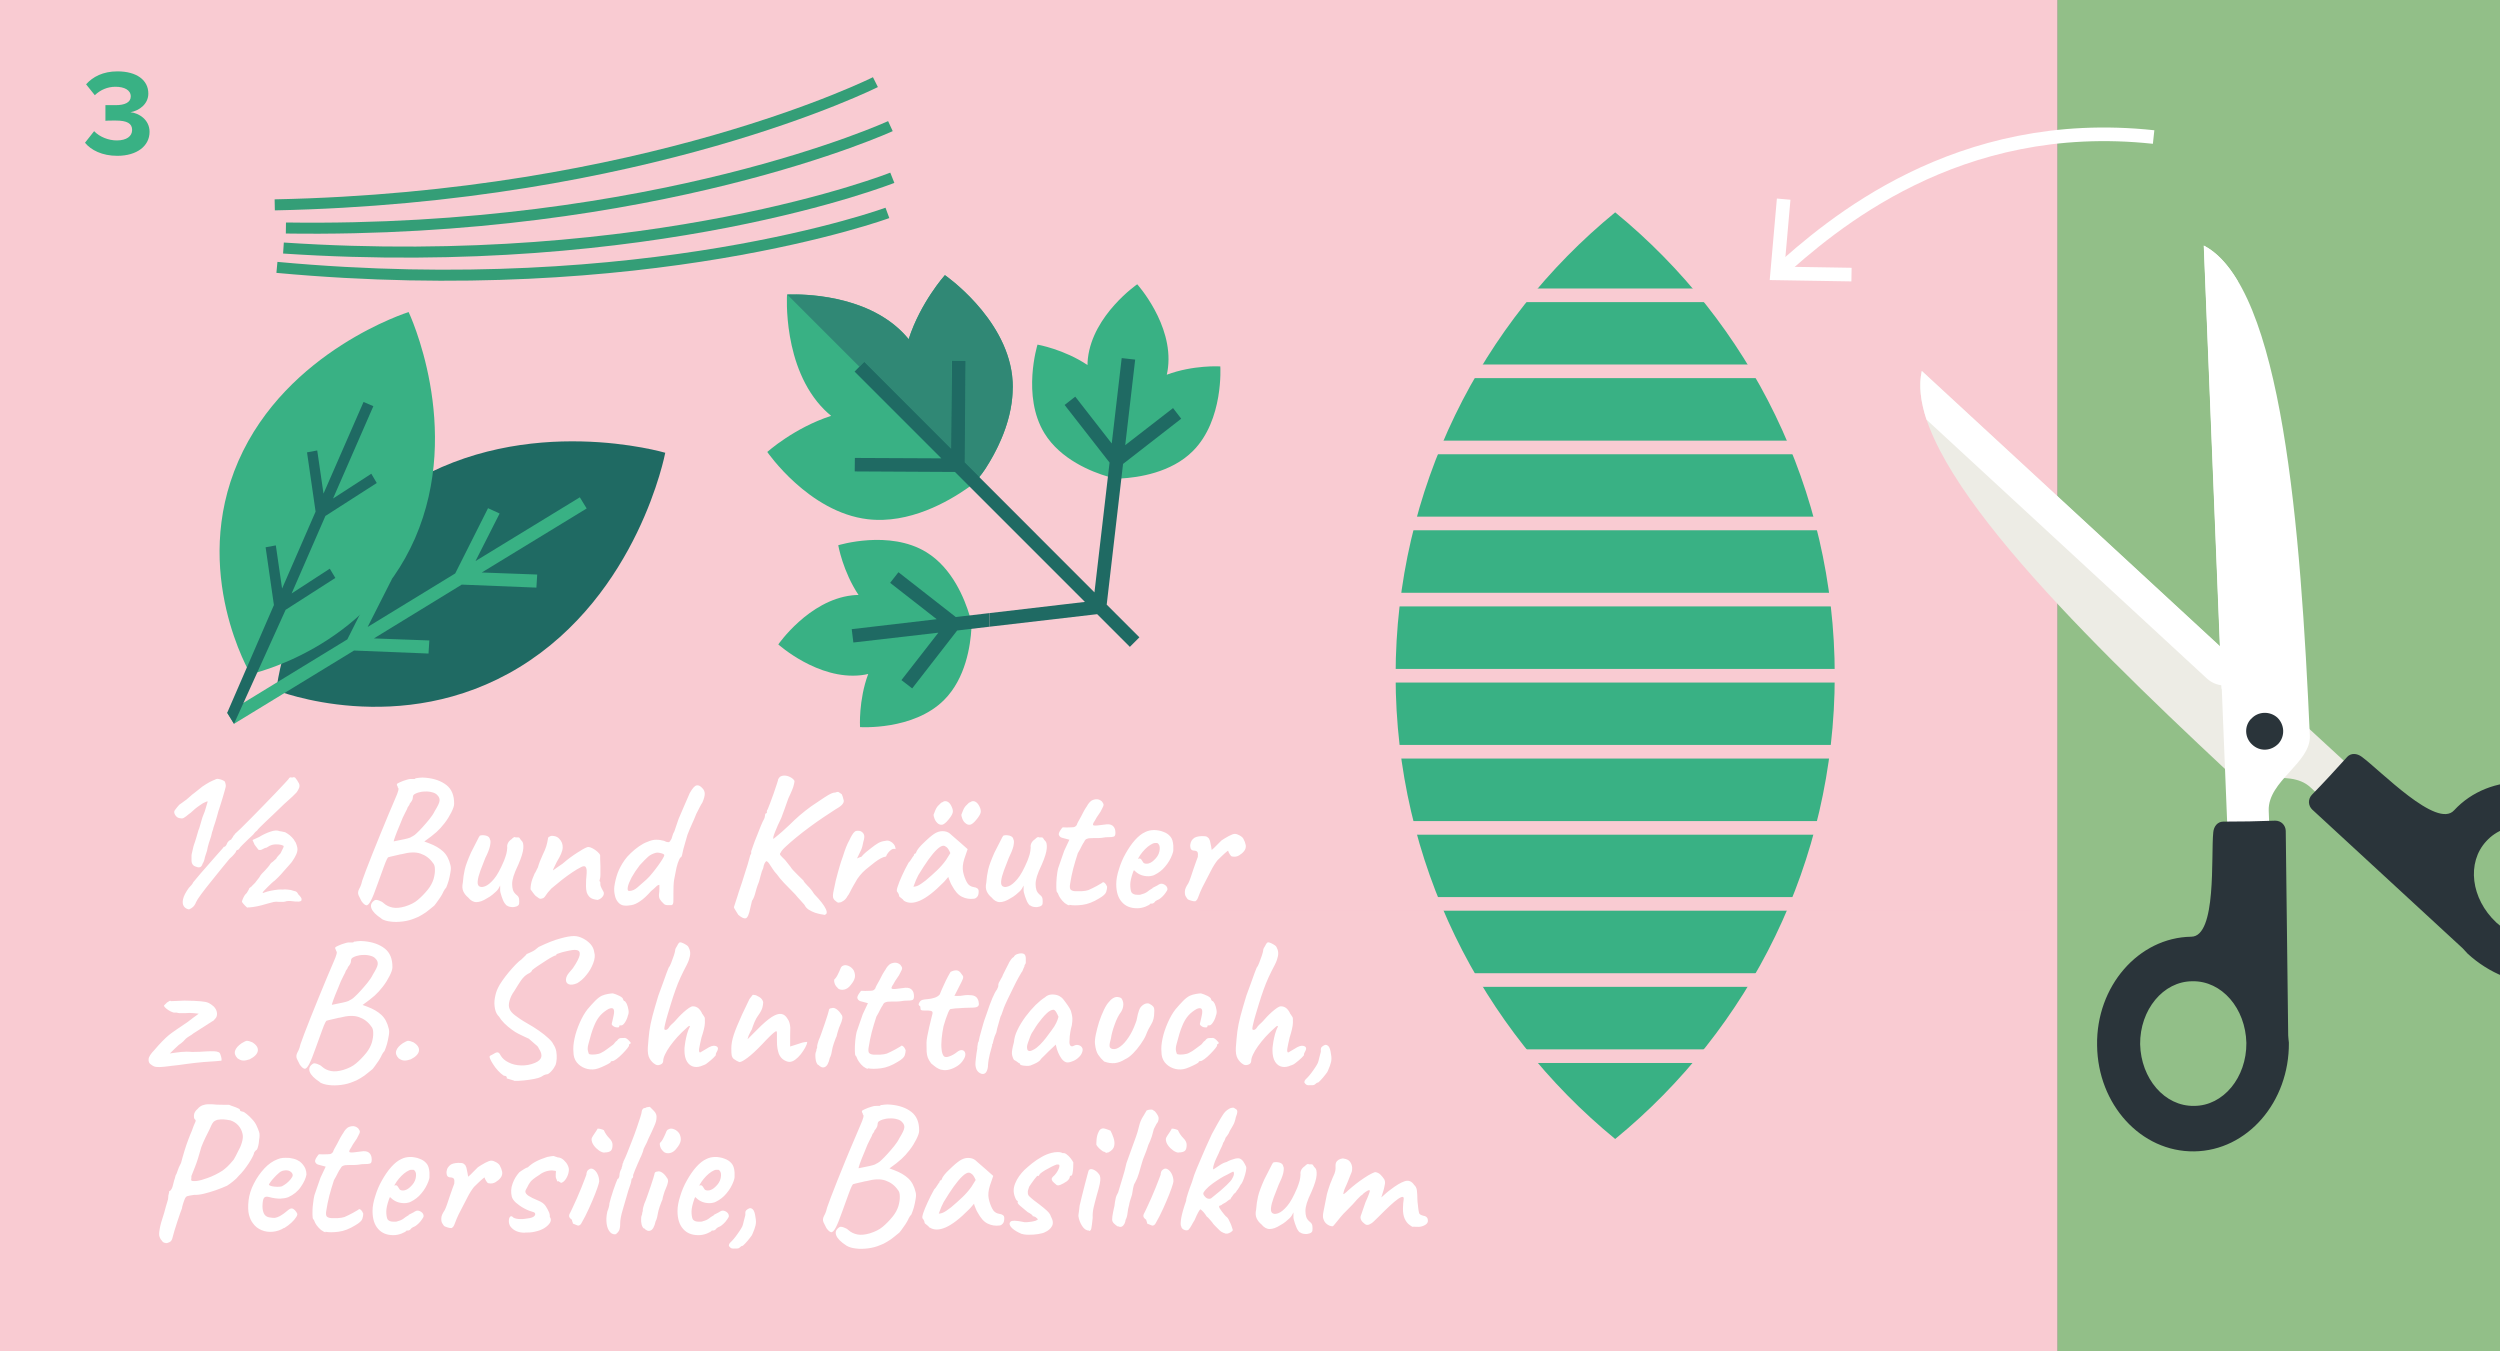 <?xml version="1.0" encoding="UTF-8"?> <svg xmlns="http://www.w3.org/2000/svg" xmlns:xlink="http://www.w3.org/1999/xlink" id="Ebene_1" viewBox="0 0 183.54 99.21"><rect x="0" y="0" width="183.54" height="99.21" fill="#808080" stroke="none"/><defs><style> .cls-1 { fill: #39b184; } .cls-2 { stroke-width: .81px; } .cls-2, .cls-3, .cls-4, .cls-5, .cls-6 { fill: none; } .cls-2, .cls-4 { stroke: #349e77; stroke-miterlimit: 10; } .cls-7 { fill: #fff; } .cls-8 { fill: #f9cbd2; } .cls-9 { fill: #2a343a; } .cls-10 { fill: #308875; } .cls-11 { fill: #92b5b1; } .cls-12 { fill: #edece5; } .cls-4 { stroke-width: .81px; } .cls-5 { stroke: #fff; } .cls-13 { fill: #779e6b; } .cls-14 { fill: #1f6a63; } .cls-15 { fill: #92bf88; } .cls-6 { stroke: #f9cbd2; } .cls-16 { clip-path: url(#clippath); } </style><clipPath id="clippath"><rect class="cls-3" x="135.35" y="1.7" width="48.19" height="91.56"></rect></clipPath></defs><rect class="cls-8" x="0" width="151.06" height="99.21"></rect><rect class="cls-15" x="151.06" width="32.48" height="99.21"></rect><path class="cls-1" d="M6.24,10.48l.67-.85c.41.43,1.07.68,1.66.68.73,0,1.13-.31,1.13-.77,0-.48-.37-.69-1.21-.69-.25,0-.66,0-.75.02v-1.15c.11,0,.52,0,.75,0,.67,0,1.11-.2,1.11-.64,0-.48-.49-.71-1.12-.71-.58,0-1.1.22-1.52.62l-.64-.8c.49-.55,1.24-.95,2.3-.95,1.4,0,2.27.63,2.27,1.63,0,.76-.65,1.25-1.31,1.37.61.06,1.4.54,1.4,1.44,0,1.04-.93,1.76-2.37,1.76-1.11,0-1.93-.42-2.37-.96Z"></path><path class="cls-14" d="M29.95,35.58c8.75-5.34,18.89-2.34,18.89-2.34,0,0-1.96,10.39-10.7,15.74-8.75,5.34-17.85,1.7-17.85,1.7,0,0,.92-9.76,9.66-15.1"></path><polygon class="cls-1" points="26.99 46.03 28.76 42.54 27.91 42.15 25.5 46.94 16.68 52.33 17.18 53.14 25.99 47.76 31.46 47.98 31.52 47.02 27.45 46.87 33.9 42.92 39.38 43.14 39.44 42.18 35.37 42.03 43.07 37.33 42.57 36.51 34.91 41.19 36.68 37.7 35.83 37.31 33.42 42.1 26.99 46.03"></polygon><path class="cls-1" d="M17.5,33.85c3.56-8.14,12.5-10.94,12.5-10.94,0,0,4.02,8.46.47,16.61-3.56,8.14-12.08,9.97-12.08,9.97,0,0-4.45-7.49-.89-15.64"></path><polygon class="cls-14" points="20.71 43.21 20.25 40.04 19.5 40.18 20.11 44.42 16.68 52.33 17.18 53.14 20.97 44.77 24.62 42.43 24.21 41.75 21.41 43.57 23.89 37.88 27.66 35.46 27.26 34.78 24.45 36.6 27.41 29.82 26.69 29.51 23.75 36.24 23.29 33.07 22.54 33.21 23.17 37.56 20.71 43.21"></polygon><path class="cls-4" d="M64.27,6.03s-16.85,8.46-44.1,9.01"></path><path class="cls-2" d="M65.37,9.26s-17.13,7.87-44.38,7.48"></path><path class="cls-2" d="M65.51,13.05s-17.52,6.97-44.7,5.16"></path><path class="cls-4" d="M65.15,15.63s-17.69,6.51-44.82,4"></path><path class="cls-1" d="M118.58,83.62c9.84-8.06,16.12-20.3,16.12-34.02s-6.28-25.95-16.12-34.01c-9.84,8.06-16.12,20.3-16.12,34.01s6.28,25.95,16.12,34.02"></path><line class="cls-6" x1="149.13" y1="49.61" x2="88.04" y2="49.61"></line><line class="cls-6" x1="149.13" y1="21.68" x2="88.04" y2="21.68"></line><line class="cls-6" x1="149.13" y1="71.95" x2="88.04" y2="71.95"></line><line class="cls-6" x1="149.13" y1="38.43" x2="88.04" y2="38.43"></line><line class="cls-6" x1="149.13" y1="60.78" x2="88.04" y2="60.78"></line><line class="cls-6" x1="149.13" y1="32.85" x2="88.04" y2="32.85"></line><line class="cls-6" x1="149.13" y1="77.54" x2="88.04" y2="77.54"></line><line class="cls-6" x1="149.13" y1="44.02" x2="88.04" y2="44.02"></line><line class="cls-6" x1="149.13" y1="66.36" x2="88.04" y2="66.36"></line><line class="cls-6" x1="149.13" y1="55.19" x2="88.04" y2="55.19"></line><line class="cls-6" x1="149.13" y1="27.26" x2="88.04" y2="27.26"></line><g class="cls-16"><path class="cls-12" d="M174.64,58.21c-.69.77-1.41,1.53-2.1,2.3-1.42-1.31-1.53-1.41-2.92-2.71-1.61-1.49-4.72.11-6.19-1.27-11.07-10.36-23.77-22.87-22.34-29.29,10.08,9.31,23.45,21.69,33.55,30.97"></path><path class="cls-7" d="M141.44,30.82c-.44-1.32-.58-2.53-.35-3.59l23.96,22.12-.31.36c-.74.79-1.93.81-2.7.12l-20.6-19.02Z"></path><path class="cls-9" d="M189.26,67.96c-1.45,1.59-4.14,1.47-6-.24-1.85-1.74-2.19-4.39-.72-5.97,1.45-1.59,4.14-1.47,6,.24,1.85,1.74,2.19,4.4.72,5.97M190.73,59.7c-3.19-2.97-7.94-3.04-10.56-.21-1.26,1.4-5.4-2.92-6.78-3.93-.35-.26-.78-.29-1.06,0-.87.96-1.72,1.89-2.61,2.8-.3.33-.26.8.04,1.08,3.69,3.4,7.35,6.78,11.04,10.18.13.15.24.25.36.39,3.2,2.94,7.94,3.04,10.58.18,2.64-2.86,2.19-7.56-1.01-10.5"></path><path class="cls-7" d="M163.64,63.61c1-.04,2.04-.1,3.07-.13-.06-1.89-.09-2.07-.15-3.97-.07-2.18,3.11-3.51,3.02-5.5-.68-15.15-2-32.94-7.78-35.98.55,13.7,1.29,31.88,1.84,45.58"></path><path class="cls-7" d="M164.28,20.63c-.73-1.23-1.53-2.1-2.49-2.6l1.31,32.54.5-.02c1.03-.03,1.83-.94,1.81-1.97l-1.13-27.94Z"></path><path class="cls-9" d="M165.28,52.76c-.53.53-.49,1.4.06,1.9.57.54,1.4.49,1.94-.07.49-.55.45-1.39-.09-1.91-.55-.49-1.42-.46-1.91.09"></path><path class="cls-9" d="M161.08,81.19c2.15,0,3.86-2.09,3.84-4.62-.06-2.54-1.8-4.57-3.96-4.53-2.15,0-3.86,2.1-3.84,4.62.06,2.53,1.8,4.57,3.96,4.53M153.96,76.76c-.08-4.36,3.05-7.93,6.91-7.99,1.89,0,1.44-5.97,1.62-7.67.04-.43.31-.77.72-.78,1.3,0,2.56-.02,3.83-.07.44,0,.76.34.77.75.06,5.02.12,10,.18,15.02.02.19.02.34.05.53.04,4.35-3.05,7.93-6.95,7.98-3.9.05-7.08-3.43-7.13-7.78"></path></g><path class="cls-5" d="M158.11,10.06c-14.46-1.56-23.7,6.46-27.64,10.01"></path><polyline class="cls-5" points="135.93 20.16 130.47 20.07 130.95 14.62"></polyline><path class="cls-7" d="M14.38,63.63s-.07-.03-.13-.06c-.06-.03-.11-.09-.15-.18-.04-.09-.05-.23-.04-.41,0-.05,0-.1,0-.17,0-.07.02-.14.04-.22.04-.19.07-.33.1-.44.03-.11.05-.17.06-.19.04-.09.08-.24.14-.43.06-.19.11-.39.17-.58.04-.07.07-.18.11-.32.04-.14.08-.29.13-.45.03-.11.07-.24.14-.4.07-.15.11-.29.14-.4.03-.08.05-.17.08-.27.02-.09.05-.18.08-.27-.05,0-.09,0-.14.03-.05.03-.12.06-.21.1-.08.06-.17.12-.27.18-.1.07-.2.14-.32.24-.07.06-.14.12-.21.19-.07.07-.15.13-.24.19-.15.13-.27.22-.36.27-.09.05-.17.06-.26.03-.14,0-.25-.07-.33-.17-.08-.1-.12-.2-.12-.28,0-.03,0-.07.04-.13.04-.06.09-.13.16-.21.07-.08.13-.15.17-.2.06-.04.12-.08.2-.14.08-.06.14-.1.19-.14.04-.02.08-.05.14-.1.06-.05.11-.09.15-.13.03-.02.08-.06.15-.13.07-.07.16-.14.27-.22.09-.07.19-.15.29-.23.1-.08.2-.16.3-.24.19-.13.37-.24.55-.34.18-.09.32-.15.4-.18.07-.05.15-.06.26-.04.11.02.21.05.29.09.09.04.15.08.17.12,0,.03.02.08.04.15.02.07.02.14.01.22-.02.07-.05.17-.08.3-.04.14-.08.28-.13.45-.05.16-.1.33-.15.49-.05.16-.09.3-.13.41-.03.07-.06.16-.08.26-.03.1-.06.21-.09.32-.03.12-.07.23-.1.34-.03.11-.06.2-.09.27-.02.05-.04.1-.05.15-.01.05-.03.1-.03.13-.03.07-.05.13-.07.2-.02.07-.04.17-.07.3-.06.16-.11.33-.17.52-.06.19-.1.37-.13.54-.03.09-.06.2-.1.31-.04.11-.07.21-.08.29-.02.08-.04.16-.07.22-.03.07-.06.12-.08.15-.04.13-.1.21-.18.24-.08.03-.19.02-.32-.04ZM13.89,66.77c-.17-.03-.3-.1-.39-.23-.09-.13-.11-.3-.06-.53.05-.23.19-.5.42-.82.07-.07.14-.15.2-.22.06-.07.1-.13.12-.19.05-.06.15-.18.31-.37.16-.19.34-.41.55-.64s.42-.47.62-.71c.21-.23.38-.43.53-.6.15-.16.23-.26.24-.29.04,0,.08,0,.13-.06.05-.05.08-.1.1-.17.03-.07.07-.14.14-.2.07-.06.12-.09.17-.1.02-.05.05-.09.08-.13.04-.04.06-.07.07-.11,0-.03.03-.05.06-.08.03-.02.05-.05.06-.09.08-.07.24-.22.46-.43.22-.21.47-.46.76-.76.29-.29.59-.6.9-.92.31-.32.6-.62.87-.9s.49-.51.66-.7c.17-.19.27-.29.29-.32.05-.12.14-.16.27-.11.07-.04.14-.04.22,0,.12.15.2.27.24.36.06.08.08.17.08.24s-.02.16-.07.24c-.05.1-.1.19-.16.26-.06.07-.16.17-.29.29-.14.12-.34.31-.62.56-.06.06-.16.15-.3.29-.14.14-.31.3-.5.48-.19.18-.37.35-.55.52-.18.17-.32.31-.44.43-.12.12-.17.18-.17.2-.03.02-.07.05-.12.1-.05.05-.11.11-.17.2-.07.07-.19.19-.36.34-.16.15-.31.3-.44.43-.13.13-.2.21-.21.24-.02.03-.04.05-.06.08-.02.02-.06.04-.12.06-.02,0-.05.02-.08.08,0,.04-.04.11-.13.21-.08.1-.2.22-.35.35-.15.18-.35.42-.6.73-.25.31-.51.63-.78.97-.27.33-.5.63-.7.9-.2.27-.32.46-.37.57-.07.18-.16.31-.25.38-.09.08-.18.13-.25.15ZM18.19,66.66s-.12-.08-.22-.19c-.1-.11-.17-.19-.21-.26,0-.04.02-.1.06-.2.04-.09.08-.18.13-.26.05-.08.09-.12.1-.12,0,0,.03-.03.07-.08.04-.06.08-.12.12-.2.04-.07.06-.12.06-.14l.14-.11.06-.03h-.03l.15-.15.14-.14h-.01l.22-.28s.08-.09.1-.14c.02-.05.07-.12.15-.21.16-.16.3-.31.42-.45.12-.14.19-.23.2-.27.07-.08.13-.14.17-.15l.27-.24c.03-.07.07-.13.14-.2.07-.07.13-.14.18-.2l.2-.41c.02-.07.03-.11.03-.12s-.06-.04-.18-.08h.01c-.12-.03-.25-.04-.38-.04-.11,0-.22.01-.32.04-.1.03-.23.09-.39.2-.04,0-.07.02-.11.03-.04,0-.08.03-.13.06-.06.03-.11.05-.15.07-.05.02-.11.02-.2,0l-.08-.1-.21-.28-.15-.34.48-.22c.26-.16.53-.29.82-.39.28-.1.52-.12.69-.04.07,0,.18.03.31.06.07,0,.17.05.28.13.11.07.22.16.32.27.1.1.17.2.21.29h0c.05.05.09.15.13.27.04.13.06.23.06.3,0,.12-.03.26-.1.41-.07.15-.16.31-.28.48-.03.05-.1.14-.22.27-.12.14-.25.29-.4.45-.14.17-.28.32-.41.45-.13.13-.21.21-.26.25-.05.03-.12.09-.22.18-.1.09-.2.19-.31.3-.11.11-.2.2-.27.28-.07.08-.1.12-.09.12l.04.03.08-.03c.14-.06.31-.1.5-.14.19-.04.37-.06.53-.08.16-.01.27-.01.33,0,.07-.02.2-.02.36,0,.17.01.31.04.43.09,0,0,.02,0,.04.01.01,0,.03.01.03.01,0,0,.03.01.06.01.07.03.13.07.15.11.03.06.06.1.08.13.07.07.14.14.18.21.05.07.06.14.05.2-.01.06-.08.1-.2.11-.12.01-.32,0-.59-.04-.06,0-.13,0-.21,0-.08,0-.15.02-.2.04-.03,0-.07.02-.12.02-.05,0-.11,0-.19,0,0,0-.02,0-.04,0-.02,0-.04,0-.06,0h-.08c-.11-.02-.23-.01-.36.01-.13.03-.27.07-.42.11-.08.03-.24.07-.46.13-.22.06-.43.1-.64.13-.21.03-.34.04-.4.02ZM28.01,67.44c-.4-.26-.65-.51-.74-.75-.09-.24-.01-.44.24-.6.06-.04.16-.03.31.02.15.05.27.12.35.2.19.17.41.27.66.32s.55.02.9-.08c.39-.12.71-.28.94-.48.24-.2.49-.45.75-.77.2-.25.33-.51.41-.76.07-.26.11-.49.1-.71,0-.22-.05-.38-.15-.48-.23-.33-.53-.55-.9-.68-.37-.13-.83-.11-1.39.04-.07,0-.16.03-.29.06-.13.03-.25.05-.35.08-.1.02-.16.04-.17.04-.07.02-.12.03-.15.04-.04,0-.08.06-.13.16-.05.1-.13.29-.23.57-.1.28-.26.7-.46,1.27-.2.57-.36.97-.49,1.21-.13.24-.24.35-.34.32-.1-.02-.21-.12-.34-.3-.07-.13-.14-.27-.21-.42-.07-.15-.05-.31.04-.48.05-.08.08-.16.11-.23.03-.07.07-.19.11-.37.05-.14.14-.39.27-.74.14-.35.3-.76.48-1.23.19-.47.38-.96.59-1.46.21-.5.4-.98.59-1.43.19-.45.35-.83.48-1.13.13-.29.21-.5.24-.63.03-.13.02-.2-.03-.21,0-.05-.01-.09-.04-.13-.03-.04-.04-.08-.03-.12,0-.04.07-.09.22-.15.15-.07.31-.13.49-.18.18-.06.31-.07.39-.06.05,0,.1,0,.17,0,.07,0,.1-.03.1-.06.03,0,.12,0,.27-.03.15-.02.31-.02.49,0,.63.06,1.13.24,1.51.54.38.3.57.76.56,1.38,0,.16-.08.37-.21.63-.13.26-.29.52-.49.78-.2.26-.4.48-.6.66-.12.1-.25.21-.39.32-.14.11-.3.23-.5.37.15.06.27.1.35.13.43.16.77.36,1.03.6.26.24.44.58.54,1.01.04.14.04.31,0,.52-.03.21-.08.41-.13.61-.06.2-.12.37-.18.51-.07.07-.14.17-.21.31,0,.02-.04.09-.11.22-.07.13-.16.26-.27.41-.1.15-.2.28-.29.39-.09.07-.22.17-.37.3s-.32.25-.51.36c-.19.12-.37.21-.55.27-.26.11-.55.19-.87.23-.32.04-.62.05-.9.01-.28-.03-.5-.1-.67-.2ZM28.91,61.77c.33-.07.59-.12.78-.16.19-.04.33-.08.43-.12.05-.03.11-.07.2-.11.09-.05.18-.12.27-.21.13-.12.28-.27.44-.45.16-.18.33-.37.49-.57.16-.2.3-.4.4-.61.21-.34.33-.58.35-.74.02-.15-.03-.29-.15-.41-.08-.1-.21-.18-.38-.22-.17-.05-.35-.07-.53-.06-.19,0-.36.03-.52.08-.12.04-.21.08-.28.13-.07.05-.1.13-.1.23,0,.08-.03.17-.08.25-.05.08-.1.15-.15.2,0,.07-.06.15-.15.27,0,.04-.06.17-.18.39-.12.22-.25.51-.38.86-.17.4-.29.7-.36.9-.07.2-.11.32-.11.37ZM37.18,66.47c-.09-.09-.18-.22-.25-.38-.07-.16-.13-.35-.19-.57-.02-.07-.03-.17-.02-.27,0-.11,0-.19,0-.24-.03.07-.07.14-.13.24-.06.09-.12.16-.18.21-.04.04-.12.11-.25.22-.13.11-.26.19-.39.26-.31.2-.57.29-.8.29-.22,0-.42-.12-.6-.34-.15-.12-.27-.27-.35-.44-.08-.17-.1-.39-.04-.65.02-.33.07-.65.14-.96.07-.31.23-.73.46-1.25.2-.38.35-.68.45-.88.1-.21.17-.33.2-.36.14-.05.29-.04.46,0,.17.05.26.14.28.27.06.09.05.26,0,.51-.06.25-.17.53-.34.86-.13.32-.25.63-.36.93-.11.3-.18.56-.2.78-.02.21.03.35.16.39.08.05.22.04.4-.03.18-.07.39-.24.63-.52.24-.28.48-.73.74-1.34.07-.19.13-.35.17-.5.04-.14.06-.31.07-.48-.02-.11,0-.22.06-.34.06-.11.15-.2.26-.27.04-.05.09-.09.15-.13.07-.04.11-.04.13,0h.22s.07,0,.11.08c.04.07.08.13.13.17.1.08.14.27.12.55-.02.28-.14.67-.36,1.18-.18.38-.3.67-.36.87-.06.2-.1.39-.1.57,0,.17.02.31.06.44.04.13.13.25.27.37.1.07.16.16.18.29.01.13.02.25,0,.36-.02.08-.08.15-.2.19-.11.04-.24.06-.37.04-.14-.01-.25-.05-.34-.12ZM43.9,66.07c-.21-.02-.37-.06-.5-.13-.13-.07-.24-.21-.32-.41-.04-.15-.06-.31-.06-.47,0-.16,0-.32.01-.47.01-.15.03-.27.03-.36,0-.02.01-.06.01-.13v-.22c-.02-.15-.06-.24-.12-.27-.06-.03-.16-.02-.29.05-.19.09-.4.22-.64.38-.24.16-.49.34-.76.55-.26.21-.52.42-.78.64-.21.22-.35.4-.43.53-.08.13-.17.2-.26.2-.07.04-.15.03-.22-.01-.07-.05-.16-.11-.25-.18-.07-.07-.14-.16-.22-.27-.08-.1-.13-.17-.15-.21,0-.11.01-.23.03-.36.02-.13.06-.27.11-.41.05-.14.11-.27.16-.39.04-.05.07-.11.11-.19.03-.08.08-.17.13-.26.03-.12.08-.27.15-.45.07-.18.14-.34.21-.49.11-.23.2-.43.25-.6s.1-.36.13-.57c0-.02,0-.05.02-.08.02-.04.05-.06.09-.07h.01c.07-.06.18-.07.34-.04.16.03.28.1.36.19.19.19.27.41.26.66-.01.26-.16.6-.43,1.04-.07.15-.13.28-.19.39-.06.11-.09.19-.09.24.17-.12.31-.22.42-.3.11-.08.21-.14.28-.19.05-.05.15-.13.31-.26.16-.13.33-.25.53-.39.19-.13.34-.22.44-.28.09-.07.21-.13.34-.2.14-.07.22-.1.26-.1.08,0,.19.03.32.1.13.07.25.15.36.25s.18.18.2.26c0,.04,0,.08,0,.13,0,.05,0,.1,0,.15,0,.14.02.31.02.52,0,.21,0,.41,0,.6,0,.2-.03.35-.07.48.02.04.04.07.06.08,0,.02,0,.05,0,.08,0,.04,0,.09.01.16.02.07.05.15.09.23.04.08.09.18.15.28.03.12,0,.24-.09.34-.09.11-.2.18-.33.22ZM49.31,66.45c-.11,0-.22.01-.32,0-.1,0-.18-.03-.24-.08-.16-.15-.26-.27-.31-.36-.05-.09-.07-.21-.06-.35.02-.14.03-.27.03-.4v-.3s-.11,0-.22.11c-.11.11-.24.23-.39.35-.3.34-.56.58-.8.74-.23.16-.45.26-.64.29-.19.04-.38.05-.55.03-.17-.02-.31-.1-.43-.24-.12-.14-.2-.31-.24-.52-.05-.21-.06-.41-.04-.62.05-.35.13-.68.24-.99.11-.3.28-.63.52-.97.11-.16.26-.33.45-.51.19-.18.39-.35.61-.5.22-.15.42-.26.6-.32.25-.11.48-.17.67-.16.2,0,.38.03.56.08.13.07.23.1.31.1s.13-.05.17-.14c.06-.07.1-.17.13-.3.03-.13.08-.24.15-.36l.31-.91c.1-.25.22-.53.36-.84.14-.31.29-.66.46-1.06.2-.35.36-.53.5-.56.14-.03.28.04.43.21.11.11.17.25.17.41s-.06.37-.17.63c-.07.1-.13.22-.2.35-.07.13-.15.29-.25.49-.1.26-.21.51-.32.75-.11.24-.22.5-.33.79-.04.15-.09.32-.15.52-.06.2-.11.37-.15.53-.03.15-.06.29-.09.41-.03.13-.07.19-.11.19-.07.07-.14.22-.21.43-.07.21-.12.43-.16.66-.04.23-.08.42-.11.57-.02.11-.03.26-.04.45,0,.19-.01.38-.01.55v.36c0,.19,0,.31-.03.38-.02.07-.06.1-.11.1ZM46.2,65.41c.21,0,.41-.09.61-.27.2-.18.42-.37.65-.57.14-.13.29-.29.44-.48.15-.19.3-.37.43-.56.14-.19.24-.35.32-.48.08-.14.12-.22.12-.26,0-.05-.04-.08-.11-.11-.07-.03-.16-.05-.26-.07-.1-.02-.18-.02-.25,0-.22.06-.41.15-.57.29-.15.14-.36.34-.61.62-.24.31-.44.61-.6.9-.15.29-.25.53-.28.71-.03.19,0,.28.09.28ZM60.51,67.15s-.12,0-.24-.03c-.12-.02-.26-.06-.43-.11-.16-.06-.32-.13-.46-.22-.14-.09-.25-.21-.32-.36-.07-.08-.17-.2-.31-.35-.14-.15-.26-.28-.36-.41-.35-.35-.62-.63-.83-.85-.21-.22-.39-.44-.53-.64-.11-.11-.21-.24-.3-.38-.09-.14-.17-.27-.25-.38-.07-.11-.15-.18-.22-.2-.05.04-.09.09-.13.17-.04.07-.07.19-.1.35-.07.14-.13.31-.18.52-.06.21-.1.36-.13.48-.07.17-.13.33-.18.5-.04.16-.08.31-.12.43-.04.12-.07.22-.11.29-.03.07-.07.13-.1.17-.06.25-.1.43-.13.55-.09.46-.2.7-.33.74-.13.03-.31-.05-.55-.26-.07-.12-.14-.24-.21-.34-.07-.11-.11-.18-.11-.22.11-.33.2-.6.27-.83.05-.16.11-.37.2-.62.09-.26.18-.53.27-.83.09-.29.18-.58.27-.85.08-.28.15-.51.2-.71.04-.04.06-.07.06-.11,0-.04,0-.09,0-.15.02-.06.07-.19.14-.4.07-.21.16-.45.27-.71.1-.27.2-.52.3-.76.1-.24.18-.41.24-.51.04-.07.06-.17.07-.28,0-.08.04-.14.13-.15,0-.05,0-.09,0-.14,0-.05.03-.09.06-.13.03-.07.08-.22.17-.43.08-.21.17-.45.26-.71.09-.26.17-.48.23-.68.07-.2.1-.3.1-.32,0-.05.01-.09.04-.12.03-.03.06-.07.08-.11.09-.07.21-.11.35-.11.14,0,.28.04.42.11.14.07.25.16.32.28,0,.04-.01.12-.04.25-.03.13-.07.28-.14.43-.07.16-.15.36-.27.6-.19.54-.36,1.02-.52,1.44-.19.38-.34.73-.46,1.03-.12.3-.16.47-.12.51.48-.38.86-.72,1.16-1.01.24-.24.5-.48.76-.71.27-.23.55-.45.85-.67.43-.29.75-.51.97-.65.22-.14.38-.24.5-.29.11-.05.22-.08.32-.08.12-.05.2-.05.24-.02.04.03.11.08.22.15.04.07.09.22.15.48,0,.09-.04.2-.15.31-.11.11-.28.22-.49.34-.23.15-.52.34-.85.56-.33.22-.67.46-1.02.72-.35.26-.68.51-.98.76-.3.25-.56.47-.77.67-.21.19-.33.34-.37.44-.07.07-.07.13-.02.2.05.07.17.18.34.35.13.16.27.34.42.53,0,.02.05.08.15.2.1.11.23.24.37.38.14.14.28.27.4.39.04.09.14.22.31.39.17.16.33.36.48.6.45.47.74.84.86,1.11.13.28.07.42-.18.44ZM61.64,66.25c-.07.04-.15.02-.24-.06-.1-.07-.17-.14-.2-.21-.04-.05-.05-.13-.05-.24,0-.11.03-.24.06-.39.05-.22.08-.4.11-.52.02-.12.05-.23.08-.34.03-.1.07-.24.11-.42.06-.19.1-.34.13-.46.03-.12.07-.24.11-.36.04-.12.08-.25.14-.4.07-.22.14-.44.22-.64.08-.21.17-.39.26-.55.04-.09.09-.2.17-.33.07-.13.14-.21.2-.26.06-.06.14-.08.24-.08s.2.02.27.07c.09.06.16.14.19.25.03.11.01.28-.06.5-.04.23-.09.43-.16.59-.07.16-.17.36-.3.62.03,0,.08-.03.15-.06.07-.03.12-.05.16-.05.12-.14.24-.26.35-.35.11-.09.24-.2.39-.31.18-.14.34-.26.5-.35.15-.09.34-.15.55-.17.1-.03.21-.02.32.03.11.05.2.12.28.22.08.1.12.22.13.36-.11-.04-.21-.03-.31.04-.09.06-.17.14-.24.23-.07.09-.12.18-.15.27-.13.02-.27.07-.41.15-.14.08-.28.17-.41.27-.13.1-.26.21-.39.31-.2.15-.37.3-.51.44-.14.14-.27.31-.39.48-.09.16-.19.32-.29.5-.1.17-.18.33-.25.47-.07.14-.13.24-.18.29-.07.14-.16.25-.29.34-.13.09-.22.13-.28.12ZM66.37,66.14c-.04-.07-.11-.14-.21-.21-.1-.07-.15-.12-.15-.15s-.01-.09-.04-.15c-.03-.07-.06-.12-.1-.15-.05-.06-.04-.19.04-.41.07-.21.17-.48.31-.78.14-.31.3-.63.48-.95.07-.07.15-.17.22-.29.07-.12.13-.2.17-.24,0-.04.01-.07.04-.11.03-.03.06-.05.1-.05l.08-.18s.06-.11.15-.22c.09-.11.21-.24.35-.37.14-.14.28-.26.42-.39.14-.12.26-.21.35-.27.2-.13.4-.2.61-.2.21,0,.39.05.54.17.03.03.09.08.18.16.09.08.19.17.3.26.11.09.21.18.31.27l.52.46-.24.7c-.12.37-.15.7-.09.98.06.28.15.52.26.73.05.1.12.19.22.26.1.07.22.11.35.13.07,0,.14.04.21.08.07.05.1.12.1.22,0,.18-.03.31-.1.39-.07.08-.14.14-.24.15-.31.04-.6,0-.88-.14-.28-.13-.52-.41-.75-.84-.04-.06-.09-.16-.15-.32-.06-.15-.1-.25-.11-.3-.04.05-.09.11-.17.2-.07.09-.14.16-.2.22-.66.67-1.23,1.11-1.71,1.32s-.87.21-1.19,0ZM67.06,65.1s.15,0,.31-.07c.16-.07.35-.21.59-.39.32-.27.6-.52.84-.75.24-.23.46-.48.66-.76l.31-.5c-.09-.21-.18-.36-.27-.43s-.16-.11-.24-.11c-.12,0-.28.09-.47.27-.19.18-.4.43-.63.75-.23.32-.47.7-.74,1.14-.11.2-.23.48-.36.85h0ZM68.8,60.4c-.08-.07-.15-.18-.2-.32-.05-.14-.07-.23-.06-.27.02-.06.06-.17.13-.33.07-.16.15-.29.27-.39.04-.03.07-.07.11-.11.04-.05.08-.07.13-.08.12-.09.24-.11.37-.05.13.06.23.18.31.36.09.19.12.34.08.47-.04.13-.14.3-.32.51-.17.21-.32.33-.45.36-.13.02-.26-.03-.38-.15ZM70.84,60.4c-.08-.07-.15-.18-.2-.32-.05-.14-.07-.23-.06-.27.02-.06.06-.17.13-.33.07-.16.15-.29.27-.39.04-.03.07-.07.11-.11.04-.05.08-.07.13-.08.12-.09.25-.11.37-.05.13.06.23.18.32.36.09.19.12.34.08.47-.04.13-.14.3-.32.51-.17.21-.32.33-.45.36-.13.02-.26-.03-.38-.15ZM75.6,66.47c-.09-.09-.18-.22-.24-.38-.07-.16-.13-.35-.19-.57-.02-.07-.03-.17-.02-.27,0-.11,0-.19,0-.24-.03.07-.07.14-.13.24-.06.09-.12.16-.18.21-.04.04-.12.11-.25.22-.13.11-.26.19-.39.26-.31.2-.57.29-.8.29-.22,0-.42-.12-.6-.34-.15-.12-.27-.27-.35-.44-.08-.17-.1-.39-.04-.65.02-.33.07-.65.14-.96.07-.31.23-.73.46-1.25.2-.38.35-.68.45-.88.1-.21.17-.33.2-.36.14-.05.29-.04.46,0,.17.05.26.14.28.27.06.09.05.26,0,.51-.06.25-.18.53-.34.86-.13.32-.25.63-.36.93-.11.3-.18.56-.2.78-.02.21.03.35.16.39.08.05.22.04.4-.03.18-.07.39-.24.63-.52.24-.28.48-.73.74-1.34.07-.19.13-.35.17-.5.04-.14.06-.31.07-.48-.02-.11,0-.22.06-.34.06-.11.15-.2.26-.27.04-.05.09-.09.15-.13.07-.04.11-.04.13,0h.22s.07,0,.11.08c.04.07.08.13.13.17.1.08.14.27.12.55-.02.28-.14.67-.36,1.18-.18.38-.3.67-.36.87-.06.2-.1.39-.1.57,0,.17.02.31.06.44.04.13.13.25.27.37.1.07.16.16.18.29.01.13.02.25,0,.36-.02.08-.08.15-.2.19-.11.04-.24.06-.37.04-.14-.01-.25-.05-.34-.12ZM78.5,66.47c-.1-.02-.21-.08-.33-.17-.12-.1-.22-.21-.31-.34-.09-.13-.15-.24-.18-.34,0-.02-.02-.06-.07-.11-.04-.03-.06-.15-.06-.37,0-.22,0-.46.03-.74.03-.27.06-.49.1-.64.05-.15.12-.35.21-.61.09-.26.17-.49.24-.69l.38-.81-.56-.15c-.07-.02-.12-.06-.16-.11-.04-.06-.06-.1-.06-.14,0-.07.04-.18.13-.31.08-.13.14-.2.18-.2.05,0,.13.01.26.01s.25,0,.37-.01c.12,0,.2-.02.22-.03.04-.02.07-.04.11-.08.04-.03.07-.08.08-.15.05-.1.09-.19.13-.25.04-.07.09-.15.15-.27.07-.12.12-.22.16-.31s.11-.2.2-.35c.05-.07.1-.14.15-.24.06-.09.13-.17.21-.24.08-.07.21-.12.36-.14.16-.02.31.03.45.15.07.09.12.17.13.24,0,.07-.03.17-.11.3-.07.16-.16.31-.26.44-.1.14-.19.28-.27.44-.15.21-.18.32-.08.35.09.03.35,0,.78-.06.27-.05.47-.02.59.07.12.09.19.22.21.38.03.22,0,.36-.07.41-.07.05-.29.07-.64.07-.22.04-.42.06-.57.06-.16,0-.28,0-.35,0-.12,0-.2.01-.24.01s-.09,0-.17.03c-.07.02-.13.05-.16.09-.03.04-.07.1-.1.17-.04.04-.09.14-.17.29-.07.16-.17.33-.28.52-.13.39-.24.77-.34,1.14-.09.37-.17.73-.22,1.08-.04.2-.03.34.01.42.05.08.17.14.36.15.1,0,.26,0,.46,0,.21-.01.37-.04.5-.08.1-.05.21-.1.32-.15.11-.05.21-.11.31-.16.08-.05.21-.12.38-.22.05-.07.11-.07.19,0,.08.07.14.17.18.28,0,.11-.02.24-.07.39-.05.14-.22.3-.52.47-.42.26-.83.42-1.22.47-.4.05-.72.05-.96,0ZM83.48,66.68c-.48,0-.85-.15-1.12-.46-.27-.3-.41-.74-.41-1.31,0-.34.07-.7.2-1.1.12-.4.28-.78.49-1.15.21-.37.43-.7.68-.98.25-.28.5-.48.75-.59.09-.05.19-.08.3-.11.11-.02.21-.04.32-.04.11,0,.23,0,.36.03.13.02.24.05.36.1.2.07.36.17.5.33.14.15.21.38.23.68,0,.12,0,.23,0,.33,0,.1-.04.21-.08.33-.12.32-.29.61-.52.88-.22.27-.48.46-.76.6-.07.04-.15.07-.23.08-.08.02-.16.03-.24.03-.2,0-.37-.03-.53-.09-.16-.06-.3-.15-.42-.26l-.11-.1-.06.13c-.07.21-.13.39-.16.54-.03.15-.05.28-.05.37,0,.11,0,.22.02.34.01.11.04.21.09.28.04.05.09.08.16.11.07.03.15.04.24.04.07,0,.13,0,.18,0,.06,0,.11-.02.15-.04.17-.04.3-.1.41-.18.1-.08.21-.16.32-.22l.06-.03v-.03c.14-.07.24-.13.31-.16.07-.03.11-.06.13-.08.04-.02.08-.04.13-.06.11-.03.23,0,.35.08.12.08.18.19.18.31,0,.05-.04.13-.12.24-.08.12-.17.23-.28.33-.11.1-.21.18-.32.22-.02,0-.05.02-.08.04-.04.02-.07.04-.1.06h.01c-.08.11-.17.17-.25.17h-.11c-.04.07-.16.14-.36.22-.21.08-.41.12-.6.12ZM84.18,63.41c.11,0,.21-.03.3-.08.09-.05.17-.11.24-.18.21-.19.35-.4.4-.65.05-.25.03-.43-.08-.55-.03-.03-.06-.05-.09-.06-.03,0-.08,0-.15,0-.1,0-.22.06-.35.14-.13.08-.26.19-.39.32-.13.13-.24.27-.34.41l-.18.29s.07-.02.1-.02c.03,0,.05,0,.06,0,.06.03.1.07.13.13.03.06.07.12.11.17.05.05.12.08.22.08ZM87.77,66.17s-.08,0-.17-.01c-.08-.02-.17-.04-.25-.07-.08-.03-.13-.05-.15-.07-.04-.04-.08-.1-.14-.2-.06-.09-.08-.22-.07-.38,0-.16.09-.35.25-.59.05-.09.1-.23.17-.42.07-.19.13-.39.2-.6.07-.21.14-.4.2-.57.06-.17.1-.28.13-.35.02-.16.01-.27-.02-.34-.03-.07-.11-.11-.24-.12-.09,0-.17-.03-.22-.08-.05-.05-.08-.16-.08-.33.02-.13.05-.24.1-.32.05-.08.12-.15.22-.22.09-.05.2-.08.33-.1.13-.02.25-.02.38-.01.13,0,.22.04.27.1.07.04.11.12.15.24.03.13.06.25.08.38.02.13.04.23.05.29.09-.07.21-.18.34-.32.13-.14.26-.26.38-.38.15-.1.33-.21.53-.32.21-.11.35-.16.45-.16.1,0,.22.04.36.12.14.08.22.16.26.23.09.16.15.32.18.48.02.16-.02.3-.12.43-.09.12-.22.23-.37.32-.15.09-.32.12-.51.08-.06,0-.12-.07-.18-.17-.07-.11-.1-.19-.11-.24,0-.03-.05,0-.14.08-.09.08-.2.17-.32.29-.12.11-.22.21-.32.31-.16.2-.33.46-.5.8-.18.34-.39.74-.63,1.22-.11.23-.2.45-.27.64-.07.2-.14.31-.22.34Z"></path><path class="cls-7" d="M12.53,78.26c-.35.05-.62.07-.81.08-.18,0-.32-.01-.41-.05-.09-.04-.18-.09-.27-.17-.09-.07-.14-.18-.13-.35,0-.17.15-.4.44-.7.18-.21.36-.42.55-.61.19-.19.35-.35.5-.47.07-.06.14-.11.21-.16.07-.05.2-.14.37-.26.17-.12.44-.3.81-.55.18-.14.31-.24.39-.3.08-.06.15-.11.21-.15s.12-.09.2-.15c-.07,0-.2-.02-.39-.04-.2-.02-.39-.02-.57,0-.26,0-.42,0-.47,0-.05,0-.11-.02-.19-.04h-.21s-.13-.03-.24-.09c-.12-.06-.22-.13-.32-.21-.1-.08-.15-.15-.16-.22.11-.11.19-.19.22-.22.07-.05.13-.08.18-.11.04-.03.08-.02.12.01.43-.02.76-.03.98-.04.54,0,.94.03,1.2.05.26.02.45.06.57.12s.25.14.37.25c.15.15.23.31.25.48.02.17-.02.32-.13.43-.04.04-.07.08-.11.12-.03.04-.06.06-.09.06-.26.17-.49.31-.67.43-.18.12-.35.23-.53.34-.17.1-.28.18-.32.22-.07.04-.14.09-.24.15-.09.06-.16.11-.2.15-.03.04-.09.1-.19.2-.1.09-.2.18-.32.25-.08.07-.18.16-.28.26-.1.1-.23.22-.38.37.31-.05.59-.08.84-.11.25-.02.51-.03.78,0,.44,0,.79-.02,1.04-.04.26-.01.45-.02.59-.01.14,0,.24.03.31.06.07.02.12.07.15.17.04.09.06.19.08.28.01.09.01.15,0,.18-.04,0-.18.01-.43.04-.25.02-.54.04-.87.06-.43.04-.84.08-1.25.14-.4.06-.8.11-1.2.15ZM18.33,77.77c-.2.07-.36.1-.48.09-.13,0-.26-.06-.41-.16-.18-.19-.24-.37-.18-.56.06-.19.22-.37.48-.55.18-.11.31-.17.39-.18.08,0,.21.03.39.11.31.19.44.4.41.63-.04.23-.24.44-.6.62Z"></path><path class="cls-7" d="M23.48,79.44c-.4-.26-.65-.51-.74-.75-.09-.24-.01-.44.24-.6.06-.04.16-.03.31.02.15.05.27.12.35.2.19.17.41.27.66.32s.55.02.9-.08c.39-.12.71-.28.94-.48.24-.2.49-.45.75-.77.2-.25.33-.51.41-.76.07-.26.11-.49.1-.71,0-.22-.05-.38-.15-.48-.23-.33-.53-.55-.9-.68-.37-.13-.83-.11-1.39.04-.07,0-.16.03-.29.06-.13.03-.25.05-.35.08-.1.02-.16.04-.17.04-.07.02-.12.03-.15.04-.04,0-.08.06-.13.16-.05.1-.13.29-.23.57-.1.28-.26.7-.46,1.27-.2.57-.36.97-.49,1.21-.13.24-.24.35-.34.32-.1-.02-.21-.12-.34-.3-.07-.13-.14-.27-.21-.42-.07-.15-.05-.31.04-.48.05-.08.08-.16.11-.23.03-.07.07-.19.11-.37.05-.14.14-.39.27-.74.14-.35.3-.76.48-1.23.19-.47.38-.96.59-1.46.21-.5.4-.98.59-1.43.19-.45.35-.83.48-1.13.13-.29.21-.5.24-.63.03-.13.02-.2-.03-.21,0-.05-.01-.09-.04-.13-.03-.04-.04-.08-.03-.12,0-.04.07-.09.22-.15.15-.07.31-.13.49-.18.18-.06.31-.07.39-.06.05,0,.1,0,.17,0,.07,0,.1-.03.1-.06.03,0,.12,0,.27-.03.15-.02.31-.02.49,0,.63.06,1.13.24,1.51.54.38.3.57.76.56,1.38,0,.16-.08.37-.21.63-.13.26-.29.52-.49.78-.2.26-.4.48-.6.66-.12.1-.25.21-.39.32-.14.11-.3.23-.5.37.15.06.27.1.35.13.43.16.77.36,1.03.6.26.24.44.58.54,1.01.04.14.04.31,0,.52-.03.21-.08.41-.13.61-.06.2-.12.37-.18.51-.07.07-.14.17-.21.31,0,.02-.04.09-.11.22-.07.13-.16.26-.27.41-.1.15-.2.28-.29.39-.09.07-.22.17-.37.3s-.32.25-.51.36c-.19.12-.37.21-.55.27-.26.11-.55.19-.87.23-.32.04-.62.05-.9.01-.28-.03-.5-.1-.67-.2ZM24.37,73.77c.33-.07.59-.12.78-.16.19-.04.33-.08.43-.12.05-.03.11-.07.2-.11.09-.05.18-.12.27-.21.13-.12.28-.27.44-.45.16-.18.33-.37.49-.57.16-.2.3-.4.4-.61.21-.34.33-.58.35-.74.02-.15-.03-.29-.15-.41-.08-.1-.21-.18-.38-.22-.17-.05-.35-.07-.53-.06-.19,0-.36.03-.52.08-.12.04-.21.08-.28.13-.07.05-.1.13-.1.23,0,.08-.03.17-.08.25-.05.08-.1.15-.15.2,0,.07-.06.15-.15.27,0,.04-.06.17-.18.39-.12.22-.25.51-.38.86-.17.4-.29.7-.36.9-.07.2-.11.32-.11.37ZM30.16,77.77c-.2.07-.36.1-.48.09-.13,0-.26-.06-.41-.16-.18-.19-.24-.37-.18-.56.06-.19.22-.37.48-.55.18-.11.31-.17.39-.18.08,0,.21.03.39.11.31.19.44.4.41.63-.04.23-.24.44-.6.62ZM37.76,79.34c-.17-.05-.35-.1-.56-.17.02-.05.01-.09-.02-.13-.03-.04-.1-.06-.2-.07-.14-.09-.28-.22-.42-.37-.14-.15-.26-.31-.36-.47-.1-.16-.17-.28-.2-.36-.07-.14-.07-.23-.02-.26.05-.03.13-.07.23-.12.1-.07.2-.12.29-.13.09-.01.18.06.25.22.12.21.32.39.59.52.27.14.58.21.92.22.35.01.69-.05,1.02-.19.26-.11.41-.25.46-.43.04-.17-.02-.38-.18-.62-.03-.07-.07-.14-.11-.18-.05-.05-.12-.11-.21-.18-.09-.07-.23-.2-.41-.36-.14-.07-.27-.13-.39-.18-.12-.06-.24-.12-.37-.18-.15-.07-.32-.18-.51-.32-.19-.14-.37-.29-.54-.46s-.29-.33-.38-.48c-.15-.14-.25-.33-.3-.58-.05-.25-.06-.51-.01-.79s.12-.53.24-.76c.06-.13.16-.3.3-.5.14-.21.31-.42.48-.63.18-.21.35-.41.52-.58.17-.17.3-.29.41-.36.07-.07.2-.19.36-.35,0-.05.04-.07.08-.07.05-.03.15-.07.31-.14.16-.07.33-.19.52-.36.63-.3,1.15-.51,1.58-.62.42-.12.76-.18,1.01-.18.23,0,.46.07.67.18.21.11.4.25.55.42.15.17.24.37.27.6.07.22.04.49-.08.8-.12.31-.28.6-.5.86-.21.27-.44.46-.67.6-.26.11-.47.14-.62.08-.15-.06-.22-.18-.21-.36,0-.07.03-.16.08-.27.05-.1.19-.28.43-.55.3-.44.46-.76.5-.97.03-.21-.04-.33-.23-.36-.06-.02-.16-.02-.32,0-.15.02-.32.06-.5.1-.18.04-.33.08-.46.13-.13.04-.2.07-.2.09,0,.06-.02.08-.06.07-.02,0-.09.03-.21.09-.12.06-.26.14-.43.25-.16.11-.33.21-.49.32-.16.1-.3.2-.41.28-.11.08-.17.13-.18.14-.02.1-.13.2-.32.28-.19.11-.35.27-.5.48-.14.21-.31.47-.5.79-.16.21-.27.45-.34.69-.07.25-.07.45,0,.6.05.15.18.31.4.48.22.17.51.37.88.58.32.18.61.36.88.55.27.19.5.37.69.55.19.17.31.32.36.44.11.16.18.33.22.52.03.19.04.38.03.55-.01.18-.04.33-.08.45-.07.15-.17.31-.32.47-.14.16-.27.24-.39.23-.1.03-.18.06-.23.1-.05.04-.11.07-.18.1-.07.04-.21.08-.45.13-.23.05-.49.08-.76.11-.28.03-.52.04-.74.03ZM43.74,78.49c-.27.05-.53.03-.78-.06s-.46-.24-.62-.44c-.16-.21-.24-.46-.24-.76-.03-.28,0-.61.08-.99.08-.38.21-.76.38-1.15.17-.39.36-.72.57-.99.19-.22.37-.43.56-.62.19-.19.35-.31.5-.38.13-.06.28-.1.45-.13.17-.03.29-.04.36-.04.15.04.31.1.49.19.18.09.27.19.27.3l.07.07c.06,0,.11.07.18.2.06.13.1.28.13.45s.01.3-.04.41c-.04.18-.11.34-.21.5-.1.15-.19.23-.27.23-.04,0-.07,0-.11,0-.03,0-.05.03-.05.08s-.04.07-.13.07-.17-.02-.25-.06c-.08-.04-.14-.1-.17-.17,0-.05.01-.11.04-.2.02-.09.05-.22.09-.4.06-.26.06-.43,0-.52-.05-.08-.17-.09-.36-.01-.23.13-.44.29-.61.48-.17.19-.33.45-.46.78-.14.33-.27.77-.41,1.32-.06.21-.07.39-.03.52.03.14.06.21.09.22.13.04.28.04.46.02.18-.02.32-.06.42-.12.15-.07.29-.16.43-.27.14-.1.28-.21.42-.31.05-.03.09-.08.14-.15.05-.07.11-.13.18-.17.07-.11.16-.17.26-.18.1,0,.2-.01.32-.01.07.02.15.06.22.13.07.07.13.13.17.18.04.06.03.1-.03.13-.04,0-.06.02-.07.07.02.05-.02.13-.12.25-.1.12-.22.26-.37.41-.15.15-.29.28-.43.38-.14.1-.23.15-.29.15-.09,0-.14.03-.14.08,0,.02-.07.07-.2.14-.14.07-.29.15-.46.22-.17.07-.32.13-.45.15ZM51.62,78.21c-.23.11-.45.15-.66.11-.21-.04-.38-.16-.51-.36-.13-.2-.2-.48-.2-.85,0-.1,0-.24.03-.4.02-.16.05-.34.09-.52.04-.19.09-.36.15-.53.03-.08.06-.16.1-.23.04-.07.04-.11,0-.11s-.08.02-.13.07c-.05.05-.09.08-.12.11-.22.2-.44.41-.64.63-.2.22-.38.45-.54.67-.16.22-.28.43-.37.62-.09.19-.13.34-.13.45,0,.14-.07.24-.21.29-.14.06-.26.05-.36-.01-.18-.1-.32-.25-.43-.44-.11-.19-.15-.46-.13-.81.03-.44.07-.83.11-1.18.05-.35.12-.72.23-1.13.11-.41.25-.9.43-1.49.12-.33.23-.64.34-.93.1-.29.19-.54.27-.75.08-.21.13-.33.15-.38.05-.05.11-.16.18-.34.07-.18.14-.37.2-.55.06-.19.09-.3.09-.34,0-.07.02-.14.05-.2.03-.06.06-.11.09-.15.05-.1.09-.17.13-.22.04-.04.07-.06.1-.06.05,0,.12.02.21.06.09.04.18.09.27.15.09.06.14.13.16.2.07.13.1.26.1.4,0,.14-.03.3-.1.5-.07.2-.21.47-.39.81-.15.29-.28.59-.41.9-.12.31-.24.63-.35.97-.05.14-.11.33-.18.57-.07.24-.15.48-.22.73-.07.25-.14.47-.18.67-.05.2-.07.32-.07.38,0,.07.04.1.11.09.07,0,.15-.06.22-.16.04-.07.1-.15.2-.24.09-.08.18-.16.25-.24.07-.08.17-.19.28-.31.11-.12.24-.24.37-.36.14-.12.26-.22.38-.3.12-.08.21-.12.29-.12.16,0,.29.05.41.15.11.1.21.24.28.41.03.03.06.06.08.11.03.04.05.07.06.09.05.04.06.19.05.46s-.1.62-.25,1.07c-.08.35-.14.61-.17.81-.03.19,0,.29.07.29.2-.11.35-.2.46-.27.27-.18.48-.25.63-.22.15.03.22.1.22.2,0,.07-.03.14-.08.23-.05.09-.08.15-.08.19v.07s-.06.08-.18.2c-.12.11-.25.23-.4.34-.14.12-.26.18-.34.2ZM54.31,77.98s-.11-.03-.23-.1c-.12-.07-.19-.12-.23-.15-.07-.07-.11-.15-.13-.24-.02-.08-.03-.26-.03-.52,0-.3.06-.63.18-1,.12-.37.33-.87.62-1.51l.53-1.11c.05-.07.09-.12.13-.17.04-.05.07-.09.11-.14h.08s.05,0,.07.01c.07,0,.19.06.34.15.15.09.24.21.28.37,0,.12-.02.26-.06.41-.04.15-.15.36-.34.62-.07.09-.15.24-.24.44-.08.2-.15.39-.2.55,0,0-.03.05-.07.12-.04.07-.07.14-.11.22-.04.07-.06.13-.07.17l-.06.2.71-.71c.42-.43.77-.73,1.06-.92.28-.18.52-.26.71-.23.19.03.34.15.46.36.07.09.11.19.14.29.03.1.05.22.06.36,0,.14,0,.32-.01.55v.83c.16-.05.28-.09.38-.12.09-.03.19-.06.28-.09.07-.03.16-.05.25-.08.09-.02.2-.04.34-.05,0,.12-.06.26-.15.43-.09.16-.2.32-.32.48-.13.16-.26.29-.41.4-.15.11-.29.16-.42.16-.12,0-.26-.05-.41-.14-.15-.09-.28-.24-.37-.45-.04-.11-.07-.24-.1-.39-.03-.15-.04-.34-.04-.56v-.59c0-.08-.02-.12-.05-.12-.03,0-.06.02-.09.04-.07.04-.19.15-.38.33-.19.18-.37.38-.56.58-.43.45-.79.78-1.07.99-.28.21-.48.32-.58.32ZM60.06,78.19c-.07-.07-.13-.18-.16-.31-.03-.14-.04-.27-.04-.41,0-.14.03-.24.07-.32,0-.07.01-.13.04-.18.02-.04.03-.08.02-.12,0-.04,0-.1.03-.2.03-.09.06-.18.08-.27.07-.15.14-.34.22-.57.08-.23.16-.46.24-.69.08-.23.14-.44.2-.61.05-.17.08-.28.09-.32,0-.11.07-.17.22-.18.11-.04.23,0,.36.09.13.1.24.22.33.37.07.07.1.18.08.31-.02.13-.08.31-.18.53-.04.07-.08.19-.13.36-.05.16-.09.3-.11.41-.04.07-.08.18-.13.32-.05.14-.1.26-.13.39-.02.05-.04.13-.06.24-.02.11-.04.23-.07.35-.03.12-.07.22-.11.29-.08.38-.21.61-.37.67-.16.07-.32,0-.48-.17ZM61.52,72.55c-.08-.07-.15-.15-.2-.24-.05-.1-.07-.19-.08-.27,0-.08,0-.13.02-.14.08-.07.17-.19.25-.36.08-.16.15-.31.2-.44,0-.03.03-.07.06-.11.03-.05.07-.07.1-.08.11-.07.25-.07.42,0,.17.07.3.19.39.34.08.18.11.35.08.51-.03.16-.13.35-.3.55-.14.19-.3.3-.48.34-.18.04-.34.01-.47-.09ZM63.71,78.47c-.1-.02-.21-.08-.33-.17-.12-.1-.22-.21-.31-.34-.09-.13-.15-.24-.18-.34,0-.02-.02-.06-.07-.11-.04-.03-.06-.15-.06-.37,0-.22,0-.46.03-.74.03-.27.06-.49.1-.64.05-.15.12-.35.21-.61.09-.26.17-.49.24-.69l.38-.81-.56-.15c-.07-.02-.12-.06-.16-.11-.04-.06-.06-.1-.06-.14,0-.07.04-.18.13-.31.08-.13.14-.2.18-.2.05,0,.13.01.26.01s.25,0,.37-.01c.12,0,.2-.02.22-.03.04-.02.07-.04.11-.08.04-.03.07-.08.08-.15.05-.1.09-.19.13-.25.04-.07.09-.15.15-.27.07-.12.12-.22.16-.31s.11-.2.2-.35c.05-.07.1-.14.15-.24.06-.09.13-.17.21-.24.08-.07.21-.12.36-.14.16-.02.31.03.45.15.07.09.12.17.13.24,0,.07-.03.17-.11.3-.07.16-.16.31-.26.44-.1.14-.19.28-.27.44-.15.21-.18.32-.08.35.09.03.35,0,.78-.06.27-.05.47-.02.59.07.12.09.19.22.21.38.03.22,0,.36-.07.41-.07.05-.29.07-.64.07-.22.04-.42.06-.57.06-.16,0-.28,0-.35,0-.12,0-.2.01-.24.01s-.09,0-.17.03c-.07.02-.13.05-.16.09-.03.04-.07.1-.1.17-.04.04-.09.14-.17.29-.07.16-.17.33-.28.52-.13.39-.24.77-.34,1.14-.09.37-.17.73-.22,1.08-.04.2-.03.34.01.42.05.08.17.14.36.15.1,0,.26,0,.46,0,.21-.01.37-.04.5-.08.1-.05.21-.1.32-.15.11-.05.21-.11.31-.16.08-.05.21-.12.38-.22.05-.07.11-.07.19,0,.08.07.14.17.18.28,0,.11-.02.24-.07.39-.05.14-.22.3-.52.47-.42.26-.83.42-1.22.47-.4.05-.72.05-.96,0ZM69.1,78.54c-.13-.04-.25-.1-.36-.17-.11-.08-.24-.18-.38-.3-.11-.15-.19-.29-.24-.41-.05-.13-.08-.28-.09-.45,0-.17-.01-.39-.01-.66,0-.11.02-.27.06-.48.04-.21.09-.43.14-.67.05-.23.1-.44.15-.62.05-.18.08-.3.09-.36.03-.12-.02-.19-.14-.21-.12-.02-.25-.03-.4-.02-.14,0-.24,0-.29-.04-.04,0-.06-.08-.06-.21,0-.04-.01-.06-.04-.08-.03-.01-.06-.04-.08-.09-.02-.04,0-.1.06-.2.06-.09.14-.15.24-.17.08-.02.21-.04.37-.05.16-.01.33-.05.49-.1.16-.05.29-.13.38-.24.08-.21.18-.43.29-.67.11-.24.21-.46.31-.64.1-.19.17-.3.2-.35.16-.08.31-.12.44-.11.14.01.25.1.34.24.05.07.08.11.11.15.03.03.04.08.03.14,0,.06-.05.17-.12.32-.07.15-.18.37-.34.67-.05.09-.11.21-.18.35.04,0,.09.01.17.01s.17,0,.28-.01c.1-.02.22-.03.35-.05.13-.01.24-.01.34,0,.21,0,.37.05.48.16.1.11.16.25.17.44.02.1-.01.18-.09.24-.08.06-.24.08-.5.08-.08,0-.21,0-.37.01-.16,0-.33.02-.51.03-.18,0-.33.02-.46.04-.13.01-.19.03-.19.05-.03.02-.07.1-.13.23-.06.14-.12.3-.18.48-.06.19-.11.36-.16.52-.07.32-.11.63-.14.93-.03.3-.03.57,0,.79.02.22.08.38.16.48.08.08.22.09.42.01.2-.07.37-.17.52-.29.17-.14.31-.19.43-.16.12.03.19.12.21.25.02.14-.03.29-.15.47-.11.18-.26.33-.45.45-.19.12-.39.21-.6.26-.21.05-.39.05-.55,0ZM72.02,78.82c-.12-.05-.21-.12-.28-.22-.07-.1-.11-.24-.13-.43,0-.12.01-.29.04-.51.02-.22.06-.45.1-.69,0-.02,0-.04,0-.06,0-.02,0-.04,0-.05,0-.04.02-.1.03-.17,0-.08.02-.14.04-.19.01-.05.02-.05.02,0l.08-.38c.05-.17.09-.34.14-.51.05-.17.09-.33.13-.46.04-.14.06-.21.07-.23.07-.21.13-.37.17-.48.15-.46.29-.84.42-1.15.13-.31.25-.53.36-.67,0-.03.02-.06.04-.1.02-.04.03-.08.04-.11,0-.09,0-.16.02-.2.01-.04.03-.09.06-.13.02-.04.05-.09.08-.15.04-.06.08-.14.13-.23l.06-.15c.06-.12.13-.26.21-.42.08-.16.14-.28.18-.35.03-.08.08-.18.17-.3.08-.12.16-.19.24-.23h-.01c.05-.1.13-.16.24-.2.11-.04.21-.06.29-.06.13,0,.22.03.27.09.05.06.08.16.08.29,0,.14,0,.24,0,.3,0,.06-.04.13-.1.2h.01s.01,0-.01.08c-.03.07-.05.12-.07.15-.02.05-.04.1-.06.15-.02.06-.05.1-.08.13-.03.04-.1.16-.22.38-.12.21-.25.47-.39.76-.14.29-.28.57-.41.84-.13.27-.22.48-.28.63l-.07.21s-.03.07-.03.08c-.02.07-.04.13-.07.2-.03.07-.06.12-.08.17l-.24.85-.06.29-.13.31-.08.27c-.02.06-.03.11-.04.17,0,.06-.03.11-.06.13,0,0,0,.02,0,.04,0,.01,0,.03,0,.04-.04.15-.09.36-.17.63-.07.27-.12.56-.14.88,0,0,0,.02,0,.03,0,0,0,.02,0,.03-.03.2-.08.34-.16.43-.08.09-.19.12-.33.08ZM75.63,78.23c-.07.02-.17.03-.29.02-.12,0-.23-.02-.32-.04-.09-.02-.13-.05-.13-.08,0-.05-.02-.07-.07-.07-.17-.13-.29-.21-.38-.25-.08-.13-.13-.28-.15-.45-.01-.17.04-.45.15-.85.02-.28.1-.58.26-.9.15-.32.35-.64.59-.97.24-.32.49-.61.74-.86.26-.25.49-.44.69-.56.13-.13.3-.2.51-.21.21,0,.4.03.57.13.09.05.19.13.29.26.1.13.2.26.3.41.1.14.18.28.23.4.03.1.05.19.07.27.02.08.03.17.04.29,0,.11,0,.28-.04.5-.05.17-.09.35-.12.55-.03.2-.05.38-.05.56-.02.18,0,.3.06.38.06.07.15.08.27.01.11-.06.22-.07.34-.04.11.03.2.09.25.18.06.09.06.21,0,.36-.04.11-.11.23-.23.34-.12.12-.25.21-.41.28-.15.07-.3.11-.43.11-.1,0-.21-.05-.31-.14-.1-.09-.19-.22-.27-.37-.08-.15-.15-.31-.2-.48l-.08-.32-.53.5c-.12.13-.24.25-.36.36-.12.11-.19.18-.22.23-.05.08-.14.16-.27.23-.13.07-.3.15-.52.23ZM75.89,77.06c.16-.09.31-.21.46-.36.14-.14.29-.31.43-.49s.28-.37.41-.55c.16-.21.28-.4.35-.55.07-.15.13-.3.17-.46-.04-.1-.09-.21-.16-.33-.07-.12-.14-.18-.2-.19-.16,0-.34.1-.53.29-.2.19-.4.44-.62.73-.04.05-.09.12-.15.22-.06.1-.12.2-.18.29-.06.09-.09.15-.11.17-.03.04-.07.13-.13.28-.06.15-.11.3-.16.44-.05.14-.07.24-.07.3s0,.12.02.18c.01.07.06.11.13.13.07.02.19-.02.35-.11ZM81.07,77.94c-.18-.16-.32-.32-.44-.5-.12-.17-.2-.44-.24-.8-.02-.17,0-.4.06-.69.06-.29.14-.6.24-.92.11-.33.23-.63.36-.9.13-.27.26-.47.39-.6.11-.14.24-.24.38-.3.14-.06.3-.05.49.04.1.12.16.28.16.46,0,.19-.05.37-.16.55-.19.25-.35.57-.48.95-.14.38-.23.72-.27,1.01-.07.25-.11.43-.1.55,0,.11.08.19.21.22.18.04.37-.02.58-.18.21-.15.41-.38.61-.68.2-.3.36-.63.5-1.01.06-.13.1-.28.13-.46.03-.18.07-.31.1-.39.05-.19.12-.33.23-.43.11-.1.22-.17.34-.19.12-.02.21,0,.27.05.08.04.16.09.23.17.07.07.1.22.08.43,0,.35-.07.64-.22.88-.15.24-.28.5-.38.77-.08.2-.21.42-.39.68-.18.26-.37.49-.57.69-.21.21-.4.35-.57.42-.26.17-.52.26-.76.29-.25.02-.5-.01-.76-.11ZM86.91,78.49c-.27.05-.53.03-.78-.06s-.46-.24-.62-.44c-.16-.21-.24-.46-.24-.76-.03-.28,0-.61.08-.99.08-.38.21-.76.38-1.15.17-.39.36-.72.57-.99.19-.22.37-.43.56-.62.19-.19.35-.31.5-.38.13-.06.28-.1.45-.13.17-.03.29-.04.36-.04.15.04.31.1.49.19.18.09.27.19.27.3l.07.07c.06,0,.11.07.18.2.06.13.1.28.13.45s.01.3-.04.41c-.04.18-.11.34-.21.5-.1.15-.19.23-.27.23-.04,0-.07,0-.1,0-.03,0-.05.03-.05.08s-.04.07-.13.07-.17-.02-.25-.06-.14-.1-.17-.17c0-.05.01-.11.04-.2.02-.09.05-.22.09-.4.06-.26.06-.43,0-.52-.05-.08-.17-.09-.36-.01-.23.13-.44.29-.61.48-.17.19-.33.45-.46.78-.14.33-.27.77-.41,1.32-.06.21-.07.39-.04.52.03.14.06.21.09.22.13.04.28.04.46.02.18-.02.32-.06.42-.12.15-.07.29-.16.43-.27.14-.1.28-.21.42-.31.05-.03.09-.08.14-.15.05-.07.11-.13.18-.17.07-.11.16-.17.26-.18.1,0,.2-.01.32-.01.07.02.15.06.22.13.07.07.13.13.17.18.04.06.03.1-.03.13-.04,0-.06.02-.07.07.02.05-.02.13-.12.25-.1.12-.22.26-.37.41-.15.15-.29.28-.43.38-.14.1-.23.15-.29.15-.09,0-.14.03-.14.08,0,.02-.07.07-.2.14-.14.07-.29.15-.46.22-.17.07-.32.13-.46.15ZM94.79,78.21c-.23.11-.46.15-.66.11-.21-.04-.38-.16-.51-.36-.13-.2-.2-.48-.2-.85,0-.1,0-.24.03-.4.02-.16.05-.34.09-.52.04-.19.09-.36.15-.53.03-.08.06-.16.1-.23.04-.07.04-.11,0-.11s-.08.02-.13.07c-.05.05-.09.08-.12.11-.22.2-.44.41-.64.63-.2.22-.38.45-.54.67-.16.22-.28.43-.37.62-.09.19-.13.34-.13.45,0,.14-.07.24-.21.29s-.26.05-.36-.01c-.18-.1-.32-.25-.43-.44-.11-.19-.15-.46-.13-.81.03-.44.07-.83.11-1.18.05-.35.12-.72.23-1.13.11-.41.25-.9.43-1.49.12-.33.23-.64.34-.93.1-.29.19-.54.27-.75.08-.21.13-.33.15-.38.05-.05.11-.16.18-.34.07-.18.14-.37.2-.55.06-.19.09-.3.09-.34,0-.07.02-.14.05-.2.03-.06.06-.11.09-.15.05-.1.09-.17.13-.22.04-.04.07-.06.1-.06.05,0,.12.02.21.06.09.04.18.09.27.15.09.06.14.13.16.2.07.13.1.26.1.4,0,.14-.03.3-.1.5-.07.2-.21.47-.39.81-.15.29-.28.59-.41.9-.12.31-.24.63-.35.97-.05.14-.11.33-.18.57-.07.24-.15.48-.22.73-.07.25-.14.47-.18.67-.05.2-.07.32-.07.38,0,.07.04.1.11.09.07,0,.15-.06.22-.16.04-.07.1-.15.2-.24.09-.08.18-.16.25-.24.07-.08.17-.19.28-.31.11-.12.24-.24.37-.36.14-.12.26-.22.38-.3.12-.08.21-.12.29-.12.16,0,.29.05.41.15.11.1.21.24.28.41.03.03.06.06.08.11.03.04.05.07.06.09.05.04.06.19.05.46-.01.27-.1.62-.24,1.07-.08.35-.14.61-.17.81-.03.19,0,.29.07.29.2-.11.35-.2.46-.27.27-.18.48-.25.63-.22.15.03.22.1.22.2,0,.07-.03.14-.08.23-.05.09-.08.15-.08.19v.07s-.06.08-.18.2c-.12.11-.25.23-.4.34-.14.12-.26.18-.34.2ZM96.12,79.68c-.1,0-.18-.02-.23-.06-.05-.04-.1-.09-.13-.15,0-.07.02-.12.05-.17.03-.05.09-.1.16-.17.09-.09.19-.21.29-.34.1-.14.2-.27.29-.41.09-.14.16-.25.2-.34.04-.1.07-.22.1-.36.03-.14.07-.29.12-.46,0-.07,0-.14,0-.2,0-.06.03-.11.06-.15.07-.07.14-.11.23-.15.09-.03.18,0,.27.09.09.09.15.29.19.6.04.21.04.39,0,.56-.04.17-.11.37-.22.62-.02.07-.08.17-.2.31-.11.14-.22.28-.34.4-.11.12-.18.18-.21.18-.04,0-.07.01-.1.04-.03.02-.07.05-.11.09-.04.04-.09.06-.17.06-.07,0-.16,0-.27,0Z"></path><path class="cls-7" d="M12.15,91.25c-.11,0-.21-.06-.28-.18-.06-.06-.11-.14-.15-.25-.05-.11-.05-.3,0-.57.04-.27.15-.67.33-1.2.09-.35.17-.61.22-.78.06-.16.08-.28.08-.36,0-.1.01-.19.04-.26.02-.07.03-.14.03-.2.06,0,.11-.05.17-.15.06-.1.1-.24.14-.42.04-.16.07-.29.11-.38.03-.1.05-.17.05-.2.05-.07.1-.19.15-.35.05-.16.13-.35.25-.57.07-.28.16-.57.25-.88.09-.3.19-.59.29-.85s.18-.47.25-.62c.1-.29.18-.49.24-.61.06-.12.06-.19,0-.23-.07-.05-.09-.15-.08-.32.01-.16.1-.32.27-.46.1-.12.22-.21.35-.26.13-.05.28-.08.46-.08s.38,0,.6.03c.17,0,.35.01.54.01h.36c.08.04.19.08.31.12.12.04.23.08.33.13.1.04.15.08.15.1,0,.06.02.09.06.11s.09.03.13.04c.07,0,.17.06.3.17.14.11.28.24.42.4.14.15.25.31.32.47.07.16.14.31.18.45.05.14.05.34,0,.6,0,.14-.03.28-.06.42-.03.14-.07.23-.1.28-.06.04-.11.08-.15.14-.05.06-.07.11-.07.15,0,.04-.04.12-.11.26-.07.14-.16.29-.27.46-.11.17-.23.33-.36.5-.13.16-.25.3-.36.4-.12.15-.26.29-.43.42-.16.13-.31.24-.44.32-.24.11-.52.22-.83.33-.31.11-.6.19-.88.26-.28.07-.51.09-.69.08-.27.04-.45.07-.53.1-.08.03-.14.11-.19.24-.05.12-.09.25-.13.38-.04.13-.06.22-.06.27-.02.04-.06.14-.12.32-.06.18-.13.38-.21.62-.08.23-.15.46-.22.69-.07.23-.12.42-.16.58-.04.13-.1.22-.2.27-.1.05-.19.08-.27.08ZM14.06,86.69s.17.04.39.01c.22-.03.48-.1.77-.21.19-.07.38-.14.57-.24.19-.09.38-.2.55-.31.09-.07.21-.16.34-.28.13-.12.29-.3.48-.53.03-.05.08-.14.15-.27.07-.14.13-.26.19-.38.08-.13.17-.32.25-.58.08-.26.1-.47.06-.64-.05-.24-.15-.45-.31-.63-.16-.18-.35-.3-.59-.38-.21-.04-.38-.06-.51-.07-.14,0-.28,0-.44.03-.15.05-.26.11-.32.2-.07.08-.15.26-.27.53-.07.13-.16.32-.28.56-.12.24-.22.48-.31.71-.17.62-.32,1.1-.46,1.45s-.23.58-.27.68c0,.1,0,.17-.01.22-.02.04,0,.09.03.13ZM20.85,90.15c-.25.16-.53.25-.82.28-.29.03-.57-.01-.83-.12-.26-.11-.47-.27-.63-.5-.12-.15-.22-.36-.29-.62-.07-.27-.08-.62-.03-1.07.05-.4.17-.81.39-1.23.21-.42.47-.78.77-1.11.3-.32.62-.54.96-.67.14-.06.27-.09.39-.1.12-.01.29-.01.5,0,.21.03.4.08.55.15.15.07.26.15.34.24.14.15.23.29.28.43.05.14.07.27.07.4-.05.27-.18.57-.41.9-.22.33-.53.58-.92.76-.18.07-.38.1-.6.11-.22,0-.49-.03-.78-.11-.21-.06-.34-.04-.41.06-.07.09-.1.29-.11.6,0,.22.04.41.11.55.07.14.19.23.36.27.21.04.36.05.45.04s.22-.06.36-.13c.1-.07.18-.12.25-.16.06-.04.12-.09.17-.13.05-.05.11-.09.17-.14.06-.05.11-.08.15-.1.04-.02.09-.03.13-.03.08,0,.16.06.24.14.07.08.13.16.15.22.04.05.02.14-.06.27-.08.13-.2.27-.35.41-.15.14-.33.28-.53.4ZM20.72,87.08c.08-.04.19-.11.31-.2.12-.1.23-.2.32-.32.09-.11.14-.21.14-.28,0-.11-.07-.21-.2-.29-.13-.08-.31-.09-.53-.04-.08.02-.18.07-.29.17-.11.09-.22.2-.33.32-.11.12-.2.22-.27.32-.07.1-.12.17-.13.22.04.05.11.08.23.11.12.02.25.04.39.04s.26-.01.36-.04ZM23.9,90.47c-.1-.02-.21-.08-.33-.17-.12-.1-.22-.21-.32-.34-.09-.13-.15-.24-.18-.34,0-.02-.02-.06-.07-.11-.04-.03-.06-.15-.06-.37,0-.22,0-.46.04-.74.03-.27.06-.49.1-.64.05-.15.12-.35.21-.61.09-.26.17-.49.24-.69l.38-.81-.56-.15c-.07-.02-.12-.06-.16-.11-.04-.06-.06-.1-.06-.14,0-.07.04-.18.13-.31.08-.13.14-.2.18-.2.05,0,.13.01.26.01s.25,0,.37-.01c.12,0,.2-.02.22-.03.04-.02.07-.04.11-.08.04-.03.07-.08.08-.15.05-.1.09-.19.13-.25.04-.07.09-.15.15-.27.07-.12.12-.22.16-.31s.11-.2.2-.35c.05-.07.1-.14.15-.24.06-.09.13-.17.21-.24.08-.07.21-.12.36-.14.16-.02.31.03.45.15.07.09.12.17.13.24,0,.07-.03.17-.11.3-.07.16-.16.31-.26.44-.1.14-.19.28-.27.44-.15.21-.18.32-.08.35.09.03.35,0,.78-.06.27-.05.47-.02.59.07.12.09.19.22.21.38.03.22,0,.36-.07.41-.07.05-.29.07-.64.07-.22.04-.42.06-.57.06-.16,0-.28,0-.35,0-.12,0-.2.01-.24.01s-.09,0-.17.03c-.07.02-.13.05-.16.09-.03.04-.07.1-.11.17-.04.04-.09.14-.17.29-.07.16-.17.33-.28.52-.13.39-.24.77-.34,1.14-.09.37-.17.73-.22,1.08-.04.2-.03.34.01.42.05.08.17.14.36.15.1,0,.26,0,.46,0,.21-.01.37-.04.5-.08.1-.05.21-.1.32-.15.11-.05.21-.11.31-.16.08-.05.21-.12.38-.22.05-.07.11-.07.19,0,.08.07.14.17.18.28,0,.11-.02.24-.07.39-.05.14-.22.3-.52.47-.42.26-.83.42-1.23.47-.4.05-.72.05-.96,0ZM28.88,90.68c-.48,0-.85-.15-1.12-.46-.27-.3-.41-.74-.41-1.31,0-.34.07-.7.2-1.1.12-.4.28-.78.49-1.15.21-.37.43-.7.68-.98.25-.28.5-.48.75-.59.09-.05.19-.08.3-.11.11-.02.21-.04.31-.04.11,0,.23,0,.36.03.13.02.25.05.36.1.2.07.36.17.5.33.14.15.21.38.23.68,0,.12,0,.23,0,.33,0,.1-.04.21-.08.33-.12.32-.29.61-.52.88-.22.27-.48.46-.76.6-.07.04-.15.07-.23.08-.08.02-.16.03-.25.03-.2,0-.37-.03-.53-.09-.16-.06-.3-.15-.42-.26l-.11-.1-.06.13c-.07.21-.13.39-.16.54-.03.15-.05.28-.05.37,0,.11,0,.22.02.34s.04.21.09.28c.04.05.09.08.16.11.07.03.15.04.25.04.07,0,.13,0,.18,0,.06,0,.11-.02.15-.04.17-.04.3-.1.41-.18.1-.08.21-.16.32-.22l.06-.03v-.03c.14-.07.24-.13.31-.16.07-.03.11-.06.13-.08.04-.02.08-.04.13-.06.11-.03.23,0,.35.08.12.08.18.19.18.31,0,.05-.04.13-.12.24-.08.12-.17.23-.28.33-.11.1-.21.18-.32.22-.02,0-.05.02-.08.04-.04.02-.07.04-.1.06h.01c-.08.11-.17.17-.25.17h-.11c-.04.07-.16.14-.36.22-.21.08-.41.12-.6.12ZM29.58,87.4c.11,0,.21-.03.3-.08.09-.05.17-.11.24-.18.21-.19.35-.4.4-.65.05-.25.03-.43-.08-.55-.03-.03-.06-.05-.09-.06-.03,0-.08,0-.15,0-.1,0-.22.06-.35.14-.13.08-.26.19-.39.32-.13.13-.24.27-.34.41l-.18.29s.07-.02.1-.02c.03,0,.05,0,.06,0,.06.03.1.07.13.13.03.06.07.12.11.17.05.05.12.08.22.08ZM33.17,90.16s-.08,0-.17-.01c-.08-.02-.17-.04-.24-.07-.08-.03-.13-.05-.15-.07-.04-.04-.08-.1-.14-.2-.06-.09-.08-.22-.07-.38,0-.16.09-.35.25-.59.05-.09.1-.23.17-.42.07-.19.13-.39.2-.6.07-.21.14-.4.2-.57.06-.17.1-.28.13-.35.02-.16.01-.27-.02-.34-.03-.07-.11-.11-.25-.12-.09,0-.17-.03-.22-.08-.05-.05-.08-.16-.08-.33.02-.13.05-.24.11-.32.05-.08.12-.15.22-.22.09-.05.2-.08.33-.1.13-.02.25-.02.38-.01.13,0,.22.04.27.1.07.04.11.12.15.24.03.13.06.25.08.38.02.13.04.23.05.29.09-.07.21-.18.34-.32.13-.14.26-.26.38-.38.15-.1.33-.21.53-.32.21-.11.35-.16.45-.16.1,0,.22.04.36.12.14.08.22.16.26.23.09.16.15.32.18.48.02.16-.02.3-.12.43-.09.12-.22.23-.37.32-.15.09-.32.12-.51.08-.06,0-.12-.07-.18-.17-.07-.11-.1-.19-.11-.24,0-.03-.05,0-.14.08-.09.08-.2.17-.32.29-.12.11-.22.21-.32.31-.16.2-.33.46-.5.8-.18.34-.39.74-.63,1.22-.11.23-.2.45-.27.64-.07.2-.14.31-.22.34ZM38.53,90.5c-.49,0-.85-.16-1.08-.49-.07-.13-.1-.26-.09-.4,0-.14.04-.23.1-.29.06-.06.14-.03.23.07.12.07.3.11.53.11.11,0,.22,0,.32-.02.1-.01.21-.03.34-.05.2-.04.32-.1.38-.19.06-.09.04-.17-.04-.23h.01c-.25-.07-.5-.16-.74-.29-.24-.13-.45-.28-.62-.43-.17-.16-.27-.31-.3-.45-.07-.31-.06-.62.06-.94.11-.32.28-.59.49-.83.07-.06.18-.13.32-.22.14-.09.24-.14.31-.15h0c.18-.17.38-.32.62-.44.23-.12.5-.22.8-.32l.21-.04c.11-.02.21-.03.29-.03,0,0,.01,0,.06.03.05.02.1.03.13.04.06.03.11.04.17.04.12.02.24.08.36.19.12.11.22.23.29.38.07.14.1.28.08.41-.02.2-.09.39-.2.57-.12.19-.25.29-.39.32.02,0,0-.03-.05-.06-.05-.03-.1-.06-.15-.08l-.06.03s-.02-.09-.04-.13c-.04-.07-.06-.14-.07-.21,0-.07,0-.15,0-.24.02-.1.02-.16.01-.18,0-.02-.07-.03-.17-.04-.13-.03-.3-.01-.5.04-.21.06-.39.15-.55.28-.2.12-.35.23-.46.32-.11.09-.19.17-.24.26-.06.08-.12.19-.18.32-.04.07-.07.13-.1.18s-.04.1-.04.14c0,.1.08.21.23.31.15.1.39.22.71.35.25.1.43.23.54.39.11.16.19.32.26.48.02.04.03.1.05.18.01.08.01.14,0,.15.02.02.03.03.03.04h0c.07.12.07.25-.02.4-.09.14-.23.27-.42.39-.19.11-.41.2-.67.25h.01c-.13.03-.26.05-.39.06-.13,0-.25.01-.36.01ZM42.41,89.97s-.15-.05-.35-.14c0-.04-.01-.08-.04-.14-.02-.06-.03-.1-.03-.14-.07-.04-.12-.09-.17-.16-.05-.07-.05-.16-.01-.26.06-.1.13-.26.23-.47s.2-.44.32-.7c.11-.26.22-.51.32-.76.1-.25.18-.47.25-.64.07-.18.11-.28.12-.32,0-.04,0-.1.03-.18.02-.08.07-.15.15-.2.1-.08.21-.09.33-.02.12.07.22.18.3.34.08.16.13.34.13.55,0,.07-.05.23-.14.5-.09.27-.22.58-.37.94-.15.36-.32.73-.51,1.11-.14.27-.24.45-.3.55-.06.1-.14.15-.25.15ZM44.37,84.62c-.11,0-.24-.05-.39-.15-.14-.1-.27-.22-.38-.37-.11-.15-.17-.31-.17-.48,0-.05.04-.13.11-.24.07-.11.15-.22.22-.33.07-.11.11-.17.11-.19.07,0,.15,0,.24.03.08.02.16.05.22.08.1.23.24.43.4.59.16.16.24.32.24.49,0,.21-.04.35-.12.43-.08.08-.24.13-.48.13ZM45.26,90.6c-.18.05-.33,0-.46-.13-.13-.14-.22-.34-.26-.61-.04-.27-.03-.58.05-.92.05-.11.08-.22.11-.33.03-.11.04-.19.04-.26.02-.09.06-.23.11-.41s.12-.37.18-.57c.07-.2.13-.37.19-.53.06-.15.1-.25.12-.29.04,0,.07-.03.1-.1.03-.07.04-.13.04-.2,0-.07.02-.16.05-.25.03-.09.07-.16.1-.2,0-.05.01-.1.04-.16.02-.06.03-.11.03-.15s.01-.07.04-.11c.02-.04.03-.07.03-.11.07-.12.15-.32.26-.58.11-.27.22-.56.35-.89.13-.33.25-.65.36-.97.11-.32.2-.59.27-.81.07-.22.1-.35.1-.4,0-.07.03-.14.08-.2.05-.06.11-.08.19-.08.03-.03.08-.05.16-.06.08-.01.14-.02.17-.02.07.07.15.15.22.22.07.07.14.14.19.22.05.08.08.18.08.29,0,.12-.01.24-.04.34-.03.11-.08.25-.17.44-.08.19-.21.47-.39.84-.07.19-.15.36-.24.52-.08.16-.13.26-.13.3s-.02.09-.05.17c-.03.07-.07.17-.11.28-.04.07-.09.18-.15.33-.07.14-.13.3-.2.46-.07.16-.13.3-.17.42-.05.12-.07.18-.07.2,0,.04,0,.07,0,.11,0,.04-.03.07-.06.11-.04,0-.06.05-.07.15,0,.09-.07.34-.22.74-.15.51-.29.98-.41,1.41-.13.43-.19.77-.19,1.04,0,.22-.03.39-.08.49-.05.1-.11.17-.19.21ZM47.26,90.19c-.07-.07-.13-.18-.16-.31-.03-.14-.04-.27-.03-.41,0-.14.03-.24.07-.32,0-.07.01-.13.03-.18.02-.04.03-.08.02-.12,0-.04,0-.1.03-.2.03-.09.06-.18.08-.27.07-.15.14-.34.22-.57.08-.23.16-.46.24-.69.08-.23.14-.44.2-.61.05-.17.08-.28.09-.32,0-.11.07-.17.22-.18.11-.04.23,0,.36.09s.24.22.33.37c.07.07.1.18.08.31-.02.13-.08.31-.18.53-.04.07-.08.19-.13.36-.05.16-.09.3-.1.41-.04.07-.08.18-.13.32-.05.14-.1.26-.13.39-.02.05-.04.13-.06.24-.02.11-.04.23-.07.35-.03.12-.07.22-.11.29-.08.38-.21.61-.37.67-.16.07-.32,0-.48-.17ZM48.72,84.55c-.08-.07-.15-.15-.2-.24-.05-.1-.07-.19-.08-.27,0-.08,0-.13.02-.14.08-.07.17-.19.25-.36.08-.16.15-.31.2-.44,0-.03.03-.07.06-.11.03-.05.07-.07.11-.08.11-.07.25-.07.42,0,.17.07.3.19.39.34.08.18.11.35.08.51-.03.16-.13.35-.3.55-.14.19-.3.3-.48.34-.18.04-.34.01-.47-.09ZM51.27,90.68c-.48,0-.85-.15-1.12-.46-.27-.3-.41-.74-.41-1.31,0-.34.07-.7.2-1.1.12-.4.28-.78.49-1.15.21-.37.43-.7.68-.98.25-.28.5-.48.75-.59.09-.05.19-.08.3-.11.11-.02.21-.04.32-.04.11,0,.23,0,.36.03.13.02.24.05.36.1.2.07.36.17.5.33.14.15.21.38.23.68,0,.12,0,.23,0,.33,0,.1-.04.21-.08.33-.12.32-.29.61-.52.88-.22.27-.48.46-.76.6-.07.04-.15.07-.23.08-.08.02-.16.03-.24.03-.2,0-.37-.03-.53-.09-.16-.06-.3-.15-.42-.26l-.11-.1-.06.13c-.07.21-.13.39-.16.54-.03.15-.05.28-.05.37,0,.11,0,.22.02.34s.04.21.09.28c.04.05.09.08.16.11.07.03.15.04.25.04.07,0,.13,0,.18,0,.06,0,.11-.02.15-.04.17-.04.3-.1.41-.18.1-.08.21-.16.32-.22l.06-.03v-.03c.14-.07.24-.13.31-.16.07-.03.11-.06.13-.08.04-.02.08-.04.13-.06.11-.03.23,0,.35.08.12.08.18.19.18.31,0,.05-.04.13-.12.24-.08.12-.17.23-.28.33-.11.1-.21.18-.32.22-.02,0-.05.02-.08.04-.04.02-.07.04-.1.06h.01c-.08.11-.17.17-.25.17h-.11c-.04.07-.16.14-.36.22-.21.08-.41.12-.6.12ZM51.97,87.4c.11,0,.21-.03.3-.08.09-.05.17-.11.24-.18.21-.19.35-.4.4-.65.05-.25.03-.43-.08-.55-.03-.03-.06-.05-.09-.06-.03,0-.08,0-.15,0-.1,0-.22.06-.35.14-.13.08-.26.19-.39.32-.13.13-.24.27-.34.41l-.18.29s.07-.02.1-.02c.03,0,.05,0,.06,0,.06.03.1.07.13.13.03.06.07.12.11.17.05.05.12.08.22.08ZM53.87,91.67c-.1,0-.18-.02-.23-.06-.05-.04-.1-.09-.13-.15,0-.07.02-.12.05-.17.03-.05.09-.1.16-.17.09-.09.19-.21.29-.34.1-.14.2-.27.29-.41.09-.14.16-.25.2-.34.04-.1.07-.22.1-.36.03-.14.07-.29.12-.46,0-.07,0-.14,0-.2,0-.06.03-.11.06-.15.07-.07.14-.11.23-.15.09-.03.18,0,.27.09.09.09.15.29.19.6.04.21.04.39,0,.56-.04.17-.11.37-.22.62-.02.07-.08.17-.2.31-.11.14-.22.28-.34.4-.11.12-.18.18-.21.18-.04,0-.07.01-.1.04-.03.02-.07.05-.11.09-.04.04-.09.06-.17.06-.07,0-.16,0-.27,0ZM62.13,91.44c-.4-.26-.65-.51-.74-.75-.09-.24-.01-.44.24-.6.06-.04.16-.03.31.02.15.05.27.12.35.2.19.17.41.27.66.32s.55.02.9-.08c.39-.12.71-.28.95-.48.24-.2.49-.45.75-.77.2-.25.33-.51.41-.76.07-.26.11-.49.1-.71,0-.22-.05-.38-.15-.48-.23-.33-.53-.55-.9-.68-.37-.13-.83-.11-1.39.04-.07,0-.16.03-.29.06-.13.03-.25.05-.35.08-.1.02-.16.04-.17.04-.07.02-.12.03-.15.04-.04,0-.08.06-.13.16-.05.1-.13.29-.23.57-.1.28-.26.7-.46,1.27-.2.57-.36.97-.49,1.21-.13.24-.25.35-.34.32-.1-.02-.21-.12-.34-.3-.07-.13-.14-.27-.21-.42-.07-.15-.05-.31.04-.48.05-.08.08-.16.11-.23.03-.07.07-.19.11-.37.05-.14.14-.39.27-.74.14-.35.3-.76.48-1.23.19-.47.38-.96.59-1.46.21-.5.4-.98.6-1.43.19-.45.35-.83.48-1.13.13-.29.21-.5.24-.63.03-.13.02-.2-.03-.21,0-.05-.01-.09-.04-.13-.03-.04-.04-.08-.03-.12,0-.04.07-.09.22-.15.15-.07.31-.13.49-.18.18-.06.31-.07.39-.06.05,0,.1,0,.17,0,.07,0,.1-.03.1-.06.03,0,.12,0,.27-.03.15-.02.31-.02.49,0,.63.06,1.13.24,1.51.54.38.3.57.76.56,1.38,0,.16-.08.37-.21.63-.13.26-.29.52-.49.78-.2.26-.4.48-.6.66-.12.1-.25.21-.38.32-.14.11-.3.23-.5.37.15.06.27.1.35.13.43.16.77.36,1.03.6.26.24.44.58.54,1.01.04.14.04.31,0,.52-.03.21-.08.41-.13.61-.06.2-.12.37-.18.51-.07.07-.14.17-.21.31,0,.02-.04.09-.11.22-.07.13-.16.26-.27.41-.1.15-.2.28-.29.39-.09.07-.22.17-.37.3-.15.13-.32.25-.51.36-.19.12-.37.21-.55.27-.26.11-.55.19-.87.23-.32.04-.62.05-.9.01-.28-.03-.5-.1-.67-.2ZM63.03,85.77c.33-.07.59-.12.78-.16.19-.04.33-.08.43-.12.05-.03.11-.07.2-.11.09-.05.18-.12.27-.21.13-.12.28-.27.44-.45.16-.18.33-.37.49-.57.16-.2.3-.4.4-.61.21-.34.33-.58.35-.74.02-.15-.03-.29-.15-.41-.08-.1-.21-.18-.38-.22-.17-.05-.35-.07-.53-.06-.19,0-.36.03-.52.08-.12.04-.21.08-.28.13-.07.05-.1.13-.1.23,0,.08-.03.17-.08.25-.05.08-.1.15-.15.2,0,.07-.06.15-.15.27,0,.04-.06.17-.18.39-.12.22-.25.51-.38.86-.17.4-.29.7-.36.9-.07.2-.1.32-.1.37ZM68.24,90.13c-.04-.07-.11-.14-.21-.21-.1-.07-.15-.12-.15-.15s-.01-.09-.04-.15c-.03-.07-.06-.12-.1-.15-.05-.06-.03-.19.04-.41.07-.21.18-.48.32-.78.14-.31.3-.63.48-.95.07-.07.15-.17.22-.29.07-.12.13-.2.17-.24,0-.04.01-.07.04-.11.03-.03.06-.05.1-.05l.08-.18s.06-.11.15-.22c.09-.11.21-.24.35-.37.14-.14.28-.26.42-.39.14-.12.26-.21.35-.27.2-.13.4-.2.61-.2.21,0,.39.05.54.17.03.03.09.08.18.16.09.08.19.17.3.26.11.09.21.18.31.27l.52.46-.24.7c-.12.37-.15.7-.09.98.06.28.15.52.26.73.05.1.12.19.22.26.1.07.22.11.35.13.07,0,.14.04.21.08.07.05.1.12.1.22,0,.18-.03.31-.1.39-.07.08-.14.14-.24.15-.31.04-.6,0-.88-.14-.28-.13-.52-.41-.75-.84-.04-.06-.09-.16-.15-.32-.06-.15-.1-.25-.1-.3-.04.05-.09.11-.17.2-.07.09-.14.16-.2.22-.66.67-1.23,1.11-1.71,1.32s-.87.21-1.19,0ZM68.92,89.1s.15,0,.31-.07c.16-.07.35-.21.59-.39.32-.27.6-.52.84-.75.24-.23.46-.48.66-.76l.31-.5c-.09-.21-.18-.36-.27-.43s-.16-.11-.24-.11c-.12,0-.28.09-.47.27-.19.18-.4.43-.63.75-.23.32-.47.7-.74,1.14-.11.2-.23.48-.36.85h0ZM74.97,90.57c-.27-.11-.48-.24-.63-.37-.15-.14-.22-.25-.22-.36,0-.07.04-.12.08-.16.04-.04.14-.06.29-.06.15,0,.4.04.74.11.1,0,.22,0,.34-.02.13-.01.24-.03.35-.06.11-.02.18-.05.22-.09.05,0,.06-.03.04-.06-.02-.03-.05-.07-.1-.1-.04-.04-.08-.07-.13-.08-.05-.02-.09-.03-.13-.03,0-.05-.05-.1-.12-.15-.07-.05-.15-.1-.25-.15-.21-.17-.39-.32-.55-.46-.16-.14-.22-.23-.18-.29v-.07c-.07,0-.13-.09-.2-.27-.07-.18-.1-.35-.1-.5,0-.17.04-.34.11-.52.07-.18.17-.36.29-.53.12-.17.25-.32.38-.45.17-.16.36-.32.58-.5.22-.17.45-.33.69-.46.24-.14.49-.24.73-.3.15-.04.3-.06.46-.06s.28.03.36.08c.08-.02.18,0,.28.08.1.07.2.17.29.28.09.11.16.22.21.32,0,.11,0,.24-.01.4,0,.15-.03.29-.05.41-.02.12-.07.17-.13.17-.05,0-.07.04-.07.08,0,.09-.07.2-.21.32-.18.12-.34.21-.49.27-.15.06-.26.04-.32-.04-.05-.04-.09-.07-.13-.11-.04-.03-.07-.07-.11-.11-.05-.07-.07-.14-.07-.18,0-.04.03-.09.08-.15.1-.08.19-.18.26-.28.07-.1.13-.2.17-.3.04-.1.06-.17.06-.22,0-.06-.01-.09-.04-.1-.02,0-.07-.01-.15-.01-.07.02-.19.07-.36.15-.16.08-.33.17-.5.27-.17.1-.29.19-.38.27-.04.07-.06.11-.08.13-.01.02-.04.03-.08.03,0-.04-.03-.03-.08.03-.05.06-.11.13-.18.22-.07.09-.14.19-.21.29-.07.1-.12.18-.16.24-.02.07-.04.14-.07.21-.03.07-.04.15-.03.22,0,.1.02.19.09.26.07.07.18.17.34.3.33.24.58.44.75.58.17.14.3.26.37.35.07.09.12.18.14.26.16.29.19.53.08.72-.1.19-.28.34-.53.45-.09.05-.25.09-.48.13-.22.04-.46.05-.71.05-.25,0-.45-.04-.61-.09ZM79.94,90.34c-.2,0-.36-.12-.5-.34-.14-.22-.23-.46-.27-.73,0-.07.02-.18.04-.32.01-.14.03-.28.05-.43.04-.18.09-.4.16-.67.07-.27.14-.55.21-.83.07-.28.13-.52.19-.72.06-.2.09-.32.1-.36.06-.11.17-.14.33-.08.16.06.31.17.43.34.06.07.09.16.1.27.01.1,0,.25-.04.45-.04.2-.12.49-.23.87-.1.37-.18.67-.23.9-.05.23-.07.47-.06.72-.04.39-.07.65-.1.78-.03.13-.09.18-.16.18ZM81.34,84.6s-.07.04-.1.04c-.03,0-.09-.03-.16-.08-.07,0-.15-.05-.24-.13-.1-.07-.18-.16-.25-.24-.07-.09-.1-.14-.1-.16,0-.09,0-.23.02-.42.02-.19.07-.36.15-.52.07-.16.18-.24.32-.25.04,0,.1.01.2.04.09.03.21.07.35.13.07.14.15.31.22.52.07.21.09.41.05.6-.04.2-.18.35-.43.48ZM82.07,90.05c-.09-.06-.19-.13-.28-.22-.09-.09-.14-.18-.14-.29,0-.14.02-.31.06-.5.04-.19.07-.36.11-.51.02-.17.04-.34.08-.51.03-.17.1-.33.19-.48.1-.35.21-.71.32-1.06.11-.35.21-.71.29-1.09.12-.35.23-.65.33-.92.1-.27.22-.6.37-1.02.08-.23.16-.48.22-.75.06-.27.16-.51.29-.72.06-.08.1-.16.13-.22.03-.06.07-.12.11-.18,0-.04.05-.07.13-.09.08-.02.16-.03.24-.03.08,0,.14.03.18.08.03,0,.07.02.13.1.06.07.12.16.17.25.05.09.07.16.06.22,0,.04,0,.09-.02.15-.01.07-.04.13-.08.18-.04.04-.07.09-.1.16-.03.07-.08.17-.15.29-.04.12-.07.25-.1.37-.03.13-.07.24-.11.34-.04.11-.08.22-.13.32-.05.1-.09.19-.1.25-.07.21-.14.42-.23.63-.09.21-.17.42-.23.66-.07.22-.13.45-.2.69-.07.24-.16.46-.28.68-.07.1-.11.23-.14.39-.03.16-.06.32-.08.48-.06.17-.1.32-.15.47-.04.14-.06.24-.06.27-.06.21-.1.41-.12.61-.02.2-.07.38-.15.52,0,.09-.04.19-.08.28-.05.09-.11.16-.19.2-.08.04-.18.03-.29-.03ZM84.57,89.97s-.15-.05-.35-.14c0-.04-.01-.08-.03-.14-.02-.06-.04-.1-.04-.14-.07-.04-.12-.09-.17-.16-.05-.07-.05-.16-.01-.26.06-.1.13-.26.23-.47.1-.21.2-.44.32-.7.11-.26.22-.51.32-.76.1-.25.18-.47.25-.64.07-.18.11-.28.12-.32,0-.04,0-.1.03-.18.02-.08.07-.15.15-.2.1-.08.21-.09.33-.02.12.07.22.18.3.34.08.16.13.34.13.55,0,.07-.05.23-.14.5-.09.27-.22.58-.37.94-.15.36-.32.73-.51,1.11-.14.27-.24.45-.3.55-.06.1-.14.15-.24.15ZM86.53,84.62c-.11,0-.24-.05-.39-.15-.14-.1-.27-.22-.38-.37-.11-.15-.17-.31-.17-.48,0-.05.04-.13.11-.24.07-.11.15-.22.22-.33.07-.11.1-.17.1-.19.07,0,.15,0,.24.03.08.02.16.05.22.08.1.23.24.43.4.59.16.16.24.32.24.49,0,.21-.04.35-.12.43-.08.08-.24.13-.48.13ZM90.02,90.58s-.11-.04-.22-.08c-.11-.05-.19-.1-.26-.17-.02-.03-.06-.07-.13-.13-.07-.06-.13-.13-.2-.2-.07-.07-.11-.12-.14-.15-.02-.04-.06-.09-.11-.15-.06-.07-.11-.14-.18-.21-.06-.07-.12-.14-.19-.18-.07-.12-.15-.23-.23-.32-.08-.09-.15-.15-.2-.19-.03-.03-.07,0-.13.1-.06.09-.11.21-.18.34-.06.14-.11.25-.15.34-.03.05-.06.1-.1.16-.04.06-.07.13-.11.2-.04.07-.08.14-.12.2-.04.06-.08.11-.12.15-.08.05-.19.05-.31,0-.12-.05-.2-.13-.22-.25-.06-.08-.05-.29,0-.62.06-.33.18-.75.36-1.26,0-.13.06-.32.14-.57.08-.25.18-.52.29-.81.1-.35.22-.69.35-.99.13-.31.27-.64.42-.99.09-.21.17-.39.23-.53.06-.14.13-.29.2-.44.07-.15.16-.34.26-.57.17-.31.3-.55.39-.71.09-.17.17-.3.23-.4.06-.1.12-.19.18-.29.1-.16.21-.28.32-.36.11-.08.21-.14.3-.16.09-.02.16-.03.21,0,.07.04.12.07.17.11.05.04.07.1.07.18s-.04.21-.11.39c-.03.13-.05.24-.08.31-.02.08-.06.17-.11.26-.05.09-.13.24-.25.43-.03.08-.06.15-.09.2-.03.05-.07.1-.1.15-.03.05-.08.1-.13.17,0,.04-.03.1-.06.17-.03.08-.07.14-.11.19-.02.07-.05.17-.1.27-.05.11-.09.2-.13.27-.06.15-.14.33-.24.53-.1.21-.17.37-.2.49-.02.06-.04.11-.05.17-.01.06-.02.1-.02.14s0,.07.03.08c.14-.09.3-.2.48-.32.18-.12.34-.19.48-.22.1-.06.21-.11.32-.15s.22-.07.32-.1c.1-.02.19-.03.27-.02.12.03.22.1.31.22.08.12.15.25.21.38.03.07.02.18-.01.35-.04.17-.08.34-.14.5s-.11.3-.17.39c-.04.04-.08.1-.12.17-.04.08-.08.15-.13.22-.04.07-.08.11-.1.13-.02.04-.05.08-.08.13-.04.05-.08.08-.13.11-.03.04-.06.08-.1.14-.04.06-.07.1-.09.13-.02,0-.04.03-.05.07-.01.04-.02.06-.02.07-.03,0-.05,0-.06.01-.01,0-.05.04-.12.08-.08.07-.15.12-.2.15-.05.02-.12.06-.2.11-.06.06-.11.09-.16.1-.05,0-.09.03-.1.07,0,.03,0,.08.05.15.04.07.1.15.16.23.07.08.13.16.19.24.06.07.11.13.15.15.05.03.09.09.14.17.05.09.09.18.14.29.05.1.08.2.11.29.03.09.05.15.06.19.02.03,0,.07-.06.12-.06.05-.13.1-.21.13-.08.04-.16.05-.22.03ZM88.91,87.98s.14-.11.27-.22c.14-.11.28-.23.44-.36.16-.14.3-.27.43-.39.13-.13.22-.22.28-.29.07-.07.13-.17.2-.32.07-.15.08-.27.04-.36,0-.04-.08-.02-.22.06-.14.08-.31.17-.52.27-.16.09-.34.2-.53.33s-.38.26-.55.41c-.17.15-.31.3-.4.46-.02.07,0,.14.06.22.06.08.13.15.22.19.09.04.19.04.28,0ZM95.41,90.47c-.09-.09-.18-.22-.24-.38-.07-.16-.13-.35-.19-.57-.02-.07-.03-.17-.02-.27,0-.11,0-.19,0-.24-.03.07-.07.14-.13.24-.06.09-.12.16-.18.21-.04.04-.12.11-.25.22-.13.11-.26.19-.39.26-.31.2-.57.29-.8.29-.22,0-.42-.12-.6-.34-.15-.12-.27-.27-.35-.44-.08-.17-.1-.39-.04-.65.02-.33.07-.65.14-.96.07-.31.23-.73.46-1.25.2-.38.35-.68.45-.88.1-.21.17-.33.2-.36.14-.05.29-.04.46,0,.17.05.26.14.28.27.06.09.05.26,0,.51-.06.25-.18.53-.34.86-.13.32-.25.63-.36.93-.11.3-.18.56-.2.78-.02.21.03.35.16.39.08.05.22.04.4-.03.18-.07.39-.24.63-.52.24-.28.48-.73.74-1.34.07-.19.13-.35.17-.5.04-.14.06-.31.07-.48-.02-.11,0-.22.06-.34.06-.11.15-.2.26-.27.04-.05.09-.09.15-.13.07-.04.11-.04.13,0h.22s.07,0,.11.08c.04.07.08.13.13.17.1.08.14.27.12.55-.02.28-.14.67-.36,1.18-.18.38-.3.67-.36.87-.06.2-.1.39-.1.57,0,.17.02.31.06.44.04.13.13.25.27.37.1.07.16.16.18.29.01.13.02.25,0,.36-.02.08-.08.15-.2.19-.11.04-.24.06-.37.04-.14-.01-.25-.05-.34-.12ZM103.73,90.08c-.06-.02-.15-.07-.27-.17-.13-.09-.24-.24-.33-.43-.09-.2-.14-.46-.13-.78,0-.28.03-.49.05-.62.02-.13,0-.2-.08-.21-.06,0-.17.04-.33.15-.16.11-.36.28-.6.5-.24.22-.51.49-.82.8-.1.1-.21.21-.34.33-.12.12-.24.2-.36.25-.12.05-.23.04-.33-.05l-.15-.13c-.06-.06-.1-.12-.13-.2-.03-.08-.04-.15-.02-.22l.36-1.04c.12-.27.21-.47.25-.6.05-.13.07-.21.07-.24s-.02-.04-.07-.04c-.06,0-.14.06-.27.14-.12.08-.2.16-.24.22-.04,0-.09.04-.15.11-.07.07-.14.14-.21.21-.06.07-.16.19-.32.36-.16.16-.32.33-.49.5-.12.11-.25.25-.4.43-.14.17-.27.33-.38.47-.11.14-.18.21-.2.21-.15,0-.29-.06-.41-.15-.13-.09-.21-.21-.26-.36-.06-.12-.06-.32,0-.6.06-.28.14-.7.25-1.26.04-.14.07-.25.1-.34.03-.09.06-.18.09-.27.03-.09.07-.21.13-.34.05-.14.13-.32.23-.54.06-.15.08-.28.08-.38,0-.11,0-.19,0-.24,0-.13.04-.23.11-.31.07-.07.16-.13.26-.16.1-.03.18-.04.24-.02.21.03.37.11.46.24.09.13.14.27.15.42,0,.13,0,.25-.05.36-.04.11-.08.2-.11.27l-.15.38c-.07.18-.14.33-.2.46-.06.13-.09.23-.11.31-.02.07-.03.13-.03.15,0,.03.05.02.11-.04.07-.05.15-.12.25-.22.1-.09.2-.18.29-.25.18-.15.37-.3.58-.45.21-.15.42-.29.62-.41.2-.12.36-.19.48-.23.16.02.29.08.4.19.11.11.2.22.27.33.06.11.07.22.06.33-.02.11-.04.21-.06.3,0,.04-.03.11-.06.23-.03.12-.08.28-.15.48.14-.13.26-.24.37-.33.11-.09.2-.17.29-.23.43-.33.78-.54,1.06-.63.28-.09.51,0,.69.27.11.1.18.23.2.39.02.16.04.39.04.69,0,.12.02.26.04.41.01.15.03.29.05.41.02.12.04.2.06.22.03.04.08.07.15.1.07.03.16.05.25.07.13.05.21.14.22.29.02.15-.05.27-.2.36-.14.08-.29.13-.45.14-.16,0-.31,0-.46-.01Z"></path><path class="cls-1" d="M89.58,26.9s-1.97-.12-3.92.61c.04-.17.07-.34.09-.52.38-3.19-2.26-6.12-2.26-6.12,0,0-3.25,2.24-3.62,5.43-.02.17-.03.33-.03.5-1.73-1.16-3.67-1.5-3.67-1.5,0,0-1.17,3.77.51,6.51,1.18,1.92,3.45,2.83,4.69,3.19.12.04.81.14.9.13,1.29-.07,3.72-.42,5.31-2.02,2.27-2.27,2.01-6.21,2.01-6.21"></path><path class="cls-1" d="M69.37,20.2s-1.79,2-2.66,4.7c-.15-.18-.31-.36-.48-.53-3.09-3.09-8.45-2.74-8.45-2.74,0,0-.35,5.36,2.74,8.45.16.16.33.31.5.45-2.7.87-4.69,2.65-4.69,2.65,0,0,3.04,4.43,7.38,4.94,3.05.36,5.92-1.3,7.37-2.32.05-.03.1-.08.16-.13.44-.37.81-.8,1.12-1.28,1-1.55,2.26-4.12,1.94-6.82-.52-4.34-4.94-7.38-4.94-7.38"></path><polygon class="cls-14" points="72.65 46.01 80.55 45.09 82.95 47.49 83.65 46.79 81.25 44.39 82.45 34.06 86.72 30.74 86.12 29.96 82.61 32.68 83.34 26.4 82.35 26.29 81.62 32.56 78.94 29.12 78.16 29.73 81.46 33.96 80.35 43.49 70.82 33.95 70.88 26.49 69.89 26.48 69.83 32.97 63.44 26.57 62.74 27.28 69.11 33.65 62.76 33.62 62.75 34.61 70.11 34.65 79.65 44.19 72.65 45.01 72.65 46.01"></polygon><path class="cls-13" d="M66.24,24.37h0c-2.76-2.76-7.33-2.78-8.27-2.75.95-.03,5.51,0,8.27,2.75"></path><path class="cls-13" d="M57.96,21.61h0c-.11,0-.18,0-.18,0,0,0,.07,0,.18,0"></path><path class="cls-11" d="M72.64,33.95h0c-.09.16-.19.3-.28.45.09-.14.18-.29.28-.45M72.35,34.43s0,0,0,0c0,0,0,0,0,0M72.3,34.49h0"></path><path class="cls-10" d="M74.36,28.45c0-.29-.02-.58-.05-.87-.52-4.34-4.94-7.38-4.94-7.38,0,0-1.79,2-2.66,4.7-.15-.18-.31-.36-.48-.53-2.76-2.76-7.33-2.78-8.27-2.75-.11,0-.17,0-.17,0l5.3,5.3.35-.35,6.39,6.4.05-6.49h.99s-.06,7.47-.06,7.47l1.08,1.08c.14-.17.28-.35.4-.54l.04-.06s0,0,0,0c0-.01.01-.02.02-.03.09-.14.18-.29.28-.45.83-1.39,1.72-3.37,1.72-5.5"></path><path class="cls-14" d="M71.9,35.03l-1.08-1.08.06-7.46h-.99s-.05,6.48-.05,6.48l-6.39-6.39-.35.35,8.47,8.47c.12-.12.23-.24.34-.36"></path><path class="cls-1" d="M63.14,53.38s-.12-1.96.6-3.9c-.17.04-.34.07-.51.09-3.17.37-6.09-2.26-6.09-2.26,0,0,2.23-3.23,5.4-3.6.16-.02.33-.03.49-.03-1.15-1.72-1.49-3.65-1.49-3.65,0,0,3.75-1.16,6.47.51,1.91,1.17,2.81,3.43,3.18,4.67.04.12.14.81.13.89-.07,1.29-.42,3.7-2.01,5.29-2.26,2.26-6.18,1.99-6.18,1.99"></path><polygon class="cls-14" points="66.97 50.54 70.27 46.29 72.65 46.01 72.65 45.01 70.17 45.3 65.96 42.01 65.35 42.79 68.77 45.46 62.53 46.19 62.65 47.17 68.89 46.45 66.18 49.93 66.97 50.54"></polygon></svg> 